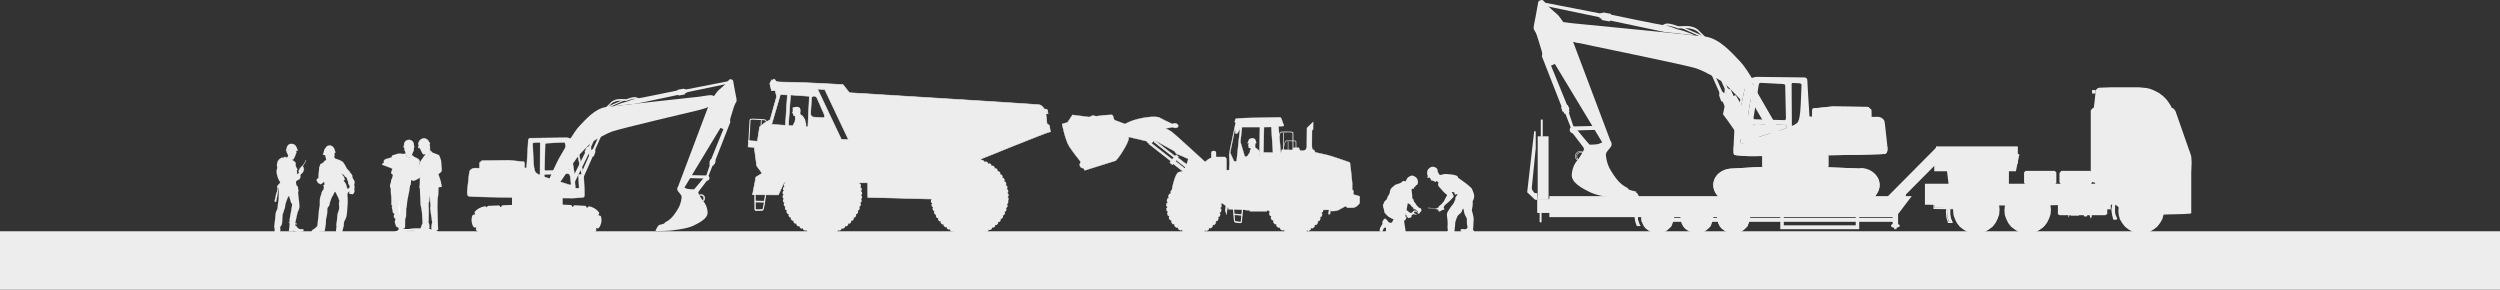 <?xml version="1.0" encoding="utf-8" ?>
<!DOCTYPE svg PUBLIC "-//W3C//DTD SVG 1.1//EN" "http://www.w3.org/Graphics/SVG/1.1/DTD/svg11.dtd">
<svg xmlns="http://www.w3.org/2000/svg" xmlns:xlink="http://www.w3.org/1999/xlink" id="Calque_2" data-name="Calque 2" viewBox="0 0 5627.88 652.12"><rect x="0" y="0" width="5627.88" height="652.12" fill="#333333" stroke="none"/><defs><style>.cls-1 { fill: #dad6cf; } .cls-1, .cls-2, .cls-3, .cls-4, .cls-5, .cls-6, .cls-7, .cls-8, .cls-9, .cls-10, .cls-11, .cls-12, .cls-13, .cls-14, .cls-15, .cls-16, .cls-17, .cls-18, .cls-19, .cls-20, .cls-21, .cls-22, .cls-23, .cls-24, .cls-25, .cls-26, .cls-27, .cls-28, .cls-29, .cls-30, .cls-31, .cls-32, .cls-33, .cls-34, .cls-35, .cls-36, .cls-37, .cls-38, .cls-39, .cls-40, .cls-41, .cls-42, .cls-43, .cls-44, .cls-45, .cls-46, .cls-47, .cls-48, .cls-49, .cls-50, .cls-51, .cls-52, .cls-53, .cls-54, .cls-55, .cls-56, .cls-57 { stroke-width: 0px; } .cls-2 { fill: #c8c2ba; } .cls-3 { fill: #f5f3f1; } .cls-58 { stroke-width: 1.35px; } .cls-58, .cls-59, .cls-60, .cls-61, .cls-62, .cls-63, .cls-64, .cls-65, .cls-66, .cls-67, .cls-68, .cls-69, .cls-70, .cls-71, .cls-72, .cls-73, .cls-74, .cls-75, .cls-76, .cls-77, .cls-78, .cls-79, .cls-80, .cls-81, .cls-82, .cls-83, .cls-84, .cls-85, .cls-86, .cls-87, .cls-88, .cls-89 { stroke-miterlimit: 3.86; } .cls-58, .cls-59, .cls-60, .cls-61, .cls-62, .cls-63, .cls-64, .cls-65, .cls-66, .cls-67, .cls-68, .cls-70, .cls-71, .cls-72, .cls-73, .cls-74, .cls-75, .cls-76, .cls-77, .cls-78, .cls-79, .cls-80, .cls-81, .cls-82, .cls-83, .cls-84, .cls-86, .cls-87, .cls-88, .cls-89 { stroke: #ededed; } .cls-58, .cls-60, .cls-62, .cls-63, .cls-64, .cls-65, .cls-66, .cls-67, .cls-68, .cls-22, .cls-71, .cls-72, .cls-74, .cls-33, .cls-75, .cls-76, .cls-77, .cls-79, .cls-83, .cls-84, .cls-86, .cls-88 { fill: #ededed; } .cls-4 { fill: #cbc6be; } .cls-59 { stroke-dasharray: 0 0 1.8 7.2; stroke-width: 7.48px; } .cls-59, .cls-61, .cls-70, .cls-23, .cls-73, .cls-78, .cls-80, .cls-81, .cls-82, .cls-85, .cls-87, .cls-89 { fill: none; } .cls-59, .cls-87 { stroke-linecap: round; } .cls-60 { stroke-width: 1.66px; } .cls-5 { fill: #e4e1db; } .cls-61, .cls-63, .cls-77 { stroke-width: .04px; } .cls-6 { fill: #c0bab2; } .cls-7 { fill: #d3cec6; } .cls-8 { fill: #fcfcfb; } .cls-9 { fill: #fbfbfa; } .cls-62 { stroke-width: .12px; } .cls-62, .cls-69, .cls-22, .cls-73, .cls-77 { fill-rule: evenodd; } .cls-10 { fill: #f4f2ef; } .cls-11 { fill: #d6d2ca; } .cls-64 { stroke-width: 1.66px; } .cls-12 { fill: #f3f1ee; } .cls-13 { fill: #f9f8f6; } .cls-65 { stroke-width: .76px; } .cls-14 { fill: #f0eeea; } .cls-15 { fill: #c6c1b8; } .cls-16 { fill: #d4cfc7; } .cls-17 { fill: #dcd9d2; } .cls-18 { fill: #d5d1c9; } .cls-66 { stroke-width: .2px; } .cls-67 { stroke-width: 1.26px; } .cls-19 { fill: #bfb9b0; } .cls-20 { fill: #beb8ae; } .cls-68 { stroke-width: .13px; } .cls-21 { fill: #f6f5f3; } .cls-69 { stroke: #fff; } .cls-69, .cls-30 { fill: #fff; } .cls-69, .cls-83 { stroke-width: .13px; } .cls-70 { stroke-dasharray: 0 0 7.2 3.6; stroke-width: 4.45px; } .cls-71 { stroke-width: .05px; } .cls-24 { fill: #d8d3cc; } .cls-25 { fill: #dfdcd5; } .cls-90 { clip-path: url('#clippath-1'); } .cls-26 { fill: #d1ccc4; } .cls-72 { stroke-width: .37px; } .cls-27 { fill: #f1efec; } .cls-73, .cls-85 { stroke-width: 2.63px; } .cls-28 { fill: #c4beb6; } .cls-74 { stroke-width: .31px; } .cls-29 { fill: #c1bcb3; } .cls-31 { fill: #cec9c1; } .cls-32 { fill: #ebe8e4; } .cls-34 { fill: #faf9f8; } .cls-35 { fill: #c9c4bb; } .cls-36 { fill: #dedad3; } .cls-37 { fill: #cfcac2; } .cls-38 { fill: #cdc8bf; } .cls-39 { fill: #d9d5cd; } .cls-40 { fill: #f8f6f5; } .cls-41 { fill: #c3bdb4; } .cls-75 { stroke-width: .23px; } .cls-76 { stroke-width: .21px; } .cls-91 { clip-path: url('#clippath'); } .cls-42 { fill: #e6e4de; } .cls-43 { fill: #c5c0b7; } .cls-78 { stroke-width: .31px; } .cls-79, .cls-82 { stroke-width: .95px; } .cls-44 { fill: #fefefd; } .cls-80 { stroke-width: 1.25px; } .cls-81 { stroke-width: 1.36px; } .cls-45 { fill: #e8e5e0; } .cls-46 { fill: #efece9; } .cls-47 { fill: #cac5bc; } .cls-48 { fill: #e1ded8; } .cls-49 { fill: #e5e2dc; } .cls-50 { fill: #ece9e5; } .cls-84 { stroke-width: 1.51px; } .cls-51 { fill: #bcb6ad; } .cls-52 { fill: #e3e0d9; } .cls-53 { fill: #bbb5ac; } .cls-54 { fill: #e0ddd6; } .cls-55 { fill: #eeebe7; } .cls-85 { stroke: #797f7f; } .cls-86 { stroke-width: 1.4px; } .cls-56 { fill: #e9e7e1; } .cls-57 { fill: #dbd7d0; } .cls-87 { stroke-dasharray: 0 0 22.5 9.9; stroke-width: 7.6px; } .cls-88 { stroke-width: .49px; } .cls-89 { stroke-width: .74px; }</style><clipPath id="clippath"><path class="cls-23" d="m888.79,523.6c0-4.82,21.98-8.72,49.09-8.72s49.09,3.91,49.09,8.72-21.98,8.72-49.09,8.72-49.09-3.91-49.09-8.72h0Z"/></clipPath><clipPath id="clippath-1"><path class="cls-23" d="m888.79,523.6c0-4.82,21.98-8.72,49.09-8.72s49.09,3.91,49.09,8.72-21.98,8.72-49.09,8.72-49.09-3.91-49.09-8.72"/></clipPath></defs><g id="Ebene_1" data-name="Ebene 1"><path class="cls-33" d="m1936.83,444.69c3.31-47.3-32.35-88.33-79.66-91.63-47.3-3.3-88.34,32.36-91.65,79.67-3.31,47.3,32.35,88.33,79.66,91.63,47.3,3.3,88.34-32.36,91.65-79.67h0Z"/><path class="cls-33" d="m2266.79,449.07c3.25-46.36-31.7-86.56-78.06-89.8-46.36-3.24-86.57,31.72-89.81,78.07-3.24,46.36,31.71,86.56,78.06,89.8,46.36,3.24,86.57-31.72,89.81-78.07h0Z"/><path class="cls-22" d="m1840.37,200.44l53.53,113.04,16.32,1.14-53.53-113.04-16.32-1.14h0Zm-83.66,12.42l-19.63,67.12,31,2.17,4.43-68.54-15.8-.74h0Zm22.89.86l-4.82,68.9,43.89,3.07,3.35-69-42.42-2.97h0Zm47.36,5.42c-.2,2.9-1.88,32.02-2.13,35.64-.25,3.62,1.61,8.5,6.67,8.85l21.03,1.47c3.62.25,5.26-2.18,2.11-9.33-3.15-7.15-14.12-32.67-15.73-35.71-1.61-3.04-4.49-3.61-7.03-3.78-2.53-.18-4.93,2.86-4.93,2.86h0Zm-89.57-39.89c-.44,6.35,4.91-5.12,7.25.51,2.34,5.63,5.12,4.92,39.69,5.51,34.57.59,113.49,5.2,113.49,5.2l14.2,18.3s421.73,25.85,428.02,27.2c6.29,1.35,11.15,9.89,11.15,9.89,0,0,6.47-1.37,7.06,3.23.59,4.6,1.01,6.98,1.01,6.98l-4.76-.06,2.4,22.3,5.34,4.13s2.11,11.08,2.03,12.15c-.07,1.07,3.44,1.65-3.63,2.97-7.07,1.32-152.06,60.11-152.06,60.11l-5.3,93.11-249.73-6.54-.12-32.8-188.22-.97-12.9,28.21-58.25-.39,7.6-39.57,14.02-8.74-12.18-16.61-5.6-41.7-13.72-.96.61-14.13,20.25,1.42,4.88-32.07,12.39-10.06,11.38-6.37,14.58-52.12-3.21-13.41-8.3.17-3.78-16.1,4.42-8.77h0Z"/><path class="cls-81" d="m1840.37,200.44l53.53,113.04,16.32,1.14-53.53-113.04-16.32-1.14h0Zm-83.66,12.42l-19.63,67.12,31,2.17,4.43-68.54-15.8-.74h0Zm22.89.86l-4.82,68.9,43.89,3.07,3.35-69-42.42-2.97h0Zm47.36,5.42c-.2,2.9-1.88,32.02-2.13,35.64-.25,3.62,1.61,8.5,6.67,8.85l21.03,1.47c3.62.25,5.26-2.18,2.11-9.33-3.15-7.15-14.12-32.67-15.73-35.71-1.61-3.04-4.49-3.61-7.03-3.78-2.53-.18-4.93,2.86-4.93,2.86h0Zm-89.57-39.89c-.44,6.35,4.91-5.12,7.25.51,2.34,5.63,5.12,4.92,39.69,5.51,34.57.59,113.49,5.2,113.49,5.2l14.2,18.3s421.73,25.85,428.02,27.2c6.29,1.35,11.15,9.89,11.15,9.89,0,0,6.47-1.37,7.06,3.23.59,4.6,1.01,6.98,1.01,6.98l-4.76-.06,2.4,22.3,5.34,4.13s2.11,11.08,2.03,12.15c-.07,1.07,3.44,1.65-3.63,2.97-7.07,1.32-152.06,60.11-152.06,60.11l-5.3,93.11-249.73-6.54-.12-32.8-188.22-.97-12.9,28.21-58.25-.39,7.6-39.57,14.02-8.74-12.18-16.61-5.6-41.7-13.72-.96.61-14.13,20.25,1.42,4.88-32.07,12.39-10.06,11.38-6.37,14.58-52.12-3.21-13.41-8.3.17-3.78-16.1,4.42-8.77h0Z"/><path class="cls-59" d="m2266.79,449.07c3.25-46.36-31.7-86.56-78.06-89.8-46.36-3.24-86.57,31.72-89.81,78.07-3.24,46.36,31.71,86.56,78.06,89.8,46.36,3.24,86.57-31.72,89.81-78.07h0Zm-329.97-4.38c3.31-47.3-32.35-88.33-79.66-91.63-47.3-3.3-88.34,32.36-91.65,79.67-3.31,47.3,32.35,88.33,79.66,91.63,47.3,3.3,88.34-32.36,91.65-79.67h0Z"/><polygon class="cls-33" points="1714.82 270.55 1712.92 270.45 1710.21 322.1 1712.11 322.2 1714.82 270.55 1714.82 270.55"/><path class="cls-33" d="m1739.3,346s-8.46-43.48-11.82-59.76c-3.36-16.28-4.24-15.21-8.43-15.62-2.96-.3-11.89-.69-21.44-1.19-9.55-.5-7.83.54-8.26,6.56-.26,3.6-2.28,40.39-2.28,40.39l-2.5,2.81s2.09-40.78,2.53-44.76c.47-4.3-1.44-7.83,9.15-7.27,10.59.55,20.5.81,23.76,1.32,3.25.5,5.62-.73,9.34,17.31,3.72,18.04,13.09,66.22,13.09,66.22l-3.14-6.01h0Z"/><path class="cls-84" d="m1727.09,411.18s-5.25,35.01-7.31,48.11c-2.06,13.1-2.48,12.21-4.6,12.46-1.49.17-5.99.28-10.81.47-4.82.19-3.92-.62-4-5.5-.05-2.92-.22-32.75-.22-32.75l-1.19-2.33s.12,33.06.25,36.29c.14,3.5-.9,6.3,4.43,6.1,5.34-.21,10.33-.19,11.98-.52,1.65-.33,2.81.72,5.1-13.8,2.29-14.52,8.1-53.31,8.1-53.31l-1.72,4.79h0Z"/><polygon class="cls-84" points="1700.25 452.63 1721.58 453 1721.54 455.12 1700.21 454.74 1700.25 452.63 1700.25 452.63"/><path class="cls-33" d="m1815.1,287.13c-.21-1.46-.53-3.56-.59-3.82-.1-.4,1.1-3.64,0-5.24-1.1-1.6-.8-7.79-3.15-10.84-2.34-3.04-4.14-8.24-8.24-8.68,0,0-1.3-2.3-1.3-2.85,0,0,.45-1.75-.5-1.3,0,0,2.8-7.34-.75-10.34,0,0,.2-.24.35-.2.15.05.4-.69-.2-.75-.6-.05-.6-.5-.25-.55.35-.05-.5-.55-.85-.5-.35.05-3.29-1.6-4.94-1.55-1.65.05-6.19.35-7.59.85-1.4.5-2.1,1.2-2.45.4-.35-.8-.65-.55-.25.1.4.65.55,1.15.05,1-.5-.15-1.25-.1-.85.2.4.3-.2.85-.55.05-.09-.15.78,1.79,1.95,1.75,1.35-.05-2,3.39-.4,5.14,0,0,.15,1.2-.6,2.14,0,0-1.75,2.2-.25,2.64,0,0,.55-.3.8.1,0,0,.35,1.8.8,1.8,0,0-.3.65,0,1.05,0,0,.7.35.55.85,0,0-.25,1.99.85,2.1,0,0,3.14,1.4,3.75,1.45,0,0-1.9,1.05-.65,2.64,0,0-.35.7.2,1.75.55,1.05.25,1.3-.1,1.89-.35.6-.94,3.05-.75,3.85.2.8-.85,2.05-2.05,4.6-1,2.12-2.76,5.52-3.27,7.93l31.22,2.33h0Z"/><path class="cls-22" d="m2861.92,285.85l-16.51.25-1.05,57.01,21.24.26-3.67-57.52h0Zm-25.61.21h-40.36l-3.57,33.26,9.84,33.07,32.73-.68,1.35-65.65h0Zm-44.95,3.91s-3.23,4.92-4.92,8.65c-1.69,3.72-5.26,1.54-5.26,1.54l-1.01-10.18-10.86,53.78,8.83,19.5,5.6-.34,7.63-72.94h0Zm-155.33,175.36s.72-31.03,2.82-42.21c2.09-11.18,6.29-22.96,6.29-22.96,0,0,4.5-12.63,9-12.86,4.5-.23,10.69-3.01,10.69-3.01,0,0,12.37-25.84,9.37-26.99-3.01-1.15-20.27-9.38-23.72-9.89-3.45-.51-6.24-6.75-6.24-6.75,0,0-36.87-20.53-39.98-22.27-1.09-.61-4.29-.93-7.87-1-.54,2.48-3.03,4.65-6.32,5.23-4.07.72-7.82-1.27-8.38-4.44l-.14-.32-40.89-9.54c.82,4.59-.73,10.22-8.55,24.12-11.84,21.05-20.5,29.28-20.5,29.28l-69.84,21.85-2.43-4.94c-4.13.28-7.95-2.3-8.67-6.38-.46-2.59.47-5.09,2.14-6.88l-1.48-3.01s-14.7-18.3-23.96-32.23c-9.27-13.92-16.51-51.14-16.51-51.14l12.21-3.52,11.22-16.85,38.1,4.86s7.24-4.68,10.23-3.17c2.99,1.52,6.39,1.49,14.21.11,7.82-1.38,26.68-1.98,26.68-1.98,0,0,2.47,2.4,3.15,6.26.68,3.86,2.35,5.61,2.35,5.61l23.44,8.79c2.55-1.16,5.36-2.72,8.42-4.15,21.34-9.99,60.9-15.23,69.73-10,5.38,3.18,19.05,9.69,28.93,14.29,1.47-1.4,4.01-2.08,6.71-1.6,3.9.69,6.67,3.53,6.17,6.34-.5,2.81-4.06,4.53-7.97,3.84-1.59-.28-3.16-.77-4.12-1.63l-17.53,3.09s6.37,1.12,15.47,7.93c7.76,5.8,59.14,52.99,74.1,66.72.85-.23,1.39-.4,1.56-.5,1.46-.88,5.64-5.06,10.12-7.11,4.47-2.05,12.46-3.01,12.46-3.01l21.33.07,3.3,4.1v25.58l5.94-.37s0-10.04.59-10.92c.58-.88-.88-19.94-.59-24.04.29-4.1,7.86-39.76,8.69-43.61.83-3.86,5.73-27.29,5.73-27.29l-1.87-2.61s1.02-4.97,1.56-6.32c.54-1.35,7.42-1.43,21.04-2.16,13.83-.74,69.63-1.35,73.96-1.62,4.33-.27,6.75,0,7.82,1.62,1.07,1.62,2.7,7.83,4.6,12.69,1.89,4.86,2.42,5.13.81,5.13s-8.1,1.08-11.35,1.08l5.3,59.99,2.23-7.61,23.38.56,3.15-5.2h11.51l2.97,6.31,7.79.56,1.3-1.11,2.79-.18s1.11-1.48,1.85-2.97c.74-1.49,1.48-3.71,1.48-3.71l.37-43.24,13.92-13.54-.19,16.89-2.42,2.04s-.23,29.54-.23,31.46,0,6.94.5,8.45c.5,1.51,1.01,3.93,2.92,3.93s2.51,1.51,3.27,3.77c.75,2.26,2.92,2.42,5.94,2.92,3.01.5,12.13,2.51,23,5.18,10.87,2.67,42.57,14.14,46.24,15.14,3.68,1.01,3.93,2.17,4.18,3.93.25,1.76,4.62,39.67,4.73,43.93.11,4.26,0,14.74,0,14.74l2.97,2.84-.47,7.86s7.12,1.89,11.64,3.31c4.52,1.42,2.6,4.05,2.6,7.86s.47,8.3-.47,9.25c-.95.95-3.55,4.28-7.59,7.12-4.05,2.84-7.83,2.63-14,2.39-6.17-.24-4.75.71-6.67-.95-1.92-1.66-2.6-3.1-4.97-1.45-2.36,1.66-9.75,4.99-14.03,7.62-4.28,2.63-16.13,2.37-16.13,2.37l-1.33-2.77-1.76,9.71h-3.42l1.41-9.71-139.73,1.26-.25,2.01-38.14-.06-.88-2.41s-6.83.22-8.37-.44c-1.53-.66-5.5-.44-5.5-.44l-33.64-1.33s.5-5.21-1.53-3.53c-2.03,1.67-2.13,15.78-2.13,15.78,0,0-3.8-8.78-3.45-10.2.35-1.42,1.32-9.39,1.32-9.39l-6.55-5.23s-86.68-.71-96.42-1.07c-8.38-.3-11.39-.35-20.52,8.1h0Z"/><path class="cls-89" d="m2861.92,285.85l-16.51.25-1.05,57.01,21.24.26-3.67-57.52h0Zm-25.61.21h-40.36l-3.57,33.26,9.84,33.07,32.73-.68,1.35-65.65h0Zm-44.95,3.91s-3.23,4.92-4.92,8.65c-1.69,3.72-5.26,1.54-5.26,1.54l-1.01-10.18-10.86,53.78,8.83,19.5,5.6-.34,7.63-72.94h0Zm-155.33,175.36s.72-31.03,2.82-42.21c2.09-11.18,6.29-22.96,6.29-22.96,0,0,4.5-12.63,9-12.86,4.5-.23,10.69-3.01,10.69-3.01,0,0,12.37-25.84,9.37-26.99-3.01-1.15-20.27-9.38-23.72-9.89-3.45-.51-6.24-6.75-6.24-6.75,0,0-36.87-20.53-39.98-22.27-1.09-.61-4.29-.93-7.87-1-.54,2.48-3.03,4.65-6.32,5.23-4.07.72-7.82-1.27-8.38-4.44l-.14-.32-40.89-9.54c.82,4.59-.73,10.22-8.55,24.12-11.84,21.05-20.5,29.28-20.5,29.28l-69.84,21.85-2.43-4.94c-4.13.28-7.95-2.3-8.67-6.38-.46-2.59.47-5.09,2.14-6.88l-1.48-3.01s-14.7-18.3-23.96-32.23c-9.27-13.92-16.51-51.14-16.51-51.14l12.21-3.52,11.22-16.85,38.1,4.86s7.24-4.68,10.23-3.17c2.99,1.52,6.39,1.49,14.21.11,7.82-1.38,26.68-1.98,26.68-1.98,0,0,2.47,2.4,3.15,6.26.68,3.86,2.35,5.61,2.35,5.61l23.44,8.79c2.55-1.16,5.36-2.72,8.42-4.15,21.34-9.99,60.9-15.23,69.73-10,5.38,3.18,19.05,9.69,28.93,14.29,1.47-1.4,4.01-2.08,6.71-1.6,3.9.69,6.67,3.53,6.17,6.34-.5,2.81-4.06,4.53-7.97,3.84-1.59-.28-3.16-.77-4.12-1.63l-17.53,3.09s6.37,1.12,15.47,7.93c7.76,5.8,59.14,52.99,74.1,66.72.85-.23,1.39-.4,1.56-.5,1.46-.88,5.64-5.06,10.12-7.11,4.47-2.05,12.46-3.01,12.46-3.01l21.33.07,3.3,4.1v25.58l5.94-.37s0-10.04.59-10.92c.58-.88-.88-19.94-.59-24.04.29-4.1,7.86-39.76,8.69-43.61.83-3.86,5.73-27.29,5.73-27.29l-1.87-2.61s1.02-4.97,1.56-6.32c.54-1.35,7.42-1.43,21.04-2.16,13.83-.74,69.63-1.35,73.96-1.62,4.33-.27,6.75,0,7.82,1.62,1.07,1.62,2.7,7.83,4.6,12.69,1.89,4.86,2.42,5.13.81,5.13s-8.1,1.08-11.35,1.08l5.3,59.99,2.23-7.61,23.38.56,3.15-5.2h11.51l2.97,6.31,7.79.56,1.3-1.11,2.79-.18s1.11-1.48,1.85-2.97c.74-1.49,1.48-3.71,1.48-3.71l.37-43.24,13.92-13.54-.19,16.89-2.42,2.04s-.23,29.54-.23,31.46,0,6.94.5,8.45c.5,1.51,1.01,3.93,2.92,3.93s2.51,1.51,3.27,3.77c.75,2.26,2.92,2.42,5.94,2.92,3.01.5,12.13,2.51,23,5.18,10.87,2.67,42.57,14.14,46.24,15.14,3.68,1.01,3.93,2.17,4.18,3.93.25,1.76,4.62,39.67,4.73,43.93.11,4.26,0,14.74,0,14.74l2.97,2.84-.47,7.86s7.12,1.89,11.64,3.31c4.52,1.42,2.6,4.05,2.6,7.86s.47,8.3-.47,9.25c-.95.95-3.55,4.28-7.59,7.12-4.05,2.84-7.83,2.63-14,2.39-6.17-.24-4.75.71-6.67-.95-1.92-1.66-2.6-3.1-4.97-1.45-2.36,1.66-9.75,4.99-14.03,7.62-4.28,2.63-16.13,2.37-16.13,2.37l-1.33-2.77-1.76,9.71h-3.42l1.41-9.71-139.73,1.26-.25,2.01-38.14-.06-.88-2.41s-6.83.22-8.37-.44c-1.53-.66-5.5-.44-5.5-.44l-33.64-1.33s.5-5.21-1.53-3.53c-2.03,1.67-2.13,15.78-2.13,15.78,0,0-3.8-8.78-3.45-10.2.35-1.42,1.32-9.39,1.32-9.39l-6.55-5.23s-86.68-.71-96.42-1.07c-8.38-.3-11.39-.35-20.52,8.1h0Z"/><path class="cls-33" d="m2726.57,343.82c0-2.32,1.88-4.21,4.21-4.21h2.78c2.32,0,4.21,1.88,4.21,4.21v10.07c0,2.32-1.88,4.21-4.2,4.21h-2.78c-2.32,0-4.21-1.88-4.21-4.21v-10.07h0Z"/><path class="cls-65" d="m2857.03,464.64c0-33.21,26.91-60.13,60.13-60.12,33.21,0,60.14,26.94,60.14,60.15,0,33.21-26.91,60.13-60.13,60.12-33.21,0-60.14-26.94-60.14-60.15h0Z"/><path class="cls-65" d="m2627.51,464.59c0-33.21,26.92-60.13,60.13-60.12,33.21,0,60.14,26.94,60.14,60.15,0,33.21-26.91,60.13-60.13,60.12-33.21,0-60.14-26.94-60.14-60.15h0Z"/><polygon class="cls-33" points="2899.05 318.75 2900.31 318.75 2900.32 352.96 2899.05 352.96 2899.05 318.75 2899.05 318.75"/><path class="cls-33" d="m2881.25,366.93s7.09-28.43,9.87-39.06c2.78-10.64,3.33-9.9,6.11-10.03,1.96-.09,7.87-.04,14.2-.04s5.15.63,5.23,4.62c.04,2.39.11,26.76.11,26.76l1.55,1.94s.03-27.01-.12-29.65c-.16-2.86,1.22-5.12-5.79-5.12s-13.57-.17-15.74.05c-2.17.22-3.69-.67-6.77,11.11-3.08,11.79-10.94,43.28-10.94,43.28l2.28-3.86h0Z"/><polygon class="cls-33" points="2888.74 298.8 2890.26 298.8 2890.26 339.84 2888.75 339.84 2888.74 298.8 2888.74 298.8"/><path class="cls-33" d="m2867.15,356.91s8.51-34.11,11.85-46.88c3.34-12.76,3.99-11.88,7.33-12.03,2.36-.11,9.45-.05,17.04-.05s6.18.75,6.27,5.54c.05,2.86.13,32.11.13,32.11l1.87,2.33s.04-32.41-.14-35.58c-.19-3.43,1.46-6.14-6.95-6.14s-16.28-.21-18.88.06c-2.6.26-4.42-.81-8.12,13.33-3.7,14.14-13.13,51.94-13.13,51.94l2.74-4.63h0Z"/><path class="cls-70" d="m2857.03,464.64c0-33.21,26.91-60.13,60.13-60.12,33.21,0,60.14,26.94,60.14,60.15,0,33.21-26.91,60.13-60.13,60.12-33.21,0-60.14-26.94-60.14-60.15h0Zm-229.52-.05c0-33.21,26.92-60.13,60.13-60.12,33.21,0,60.14,26.94,60.14,60.15,0,33.21-26.91,60.13-60.13,60.12-33.21,0-60.14-26.94-60.14-60.15h0Z"/><polygon class="cls-23" points="2876.6 285.34 2881.95 345.89 2876.3 342.65 2871.25 285.34 2876.6 285.34 2876.6 285.34"/><polygon class="cls-64" points="2633.83 366.09 2641.51 356.27 2646.99 360.55 2639.32 370.37 2633.83 366.09 2633.83 366.09"/><polygon class="cls-64" points="2638.66 366.37 2642.95 360.88 2669.7 381.77 2665.42 387.25 2638.66 366.37 2638.66 366.37"/><polygon class="cls-64" points="2586.46 323.73 2588.91 320.59 2639.68 360.22 2637.23 363.36 2586.46 323.73 2586.46 323.73"/><polygon class="cls-58" points="2640.8 357.77 2647.71 348.93 2652.65 352.78 2645.74 361.62 2640.8 357.77 2640.8 357.77"/><polygon class="cls-58" points="2645.15 358.02 2649 353.08 2673.08 371.88 2669.23 376.81 2645.15 358.02 2645.15 358.02"/><polygon class="cls-58" points="2598.17 319.65 2600.37 316.83 2646.06 352.49 2643.86 355.31 2598.17 319.65 2598.17 319.65"/><path class="cls-60" d="m2776.06,447.59s1.82,29.45,2.58,40.47c.76,11.03,1.17,10.32,2.91,10.68,1.23.25,4.96.67,8.94,1.18,3.98.5,3.3-.23,3.72-4.28.25-2.42,2.56-27.17,2.56-27.17l1.16-1.85s-2.5,27.44-2.84,30.11c-.37,2.89.29,5.3-4.12,4.74-4.42-.56-8.56-.91-9.91-1.3-1.34-.4-2.39.39-3.23-11.83-.84-12.22-2.85-44.85-2.85-44.85l1.08,4.1h0Z"/><polygon class="cls-67" points="2778.11 481.66 2795.84 482.91 2795.72 484.66 2777.98 483.42 2778.11 481.66 2778.11 481.66"/><path class="cls-33" d="m2835.83,363.91c.07-4.86.11-11.47-.02-13.51-.21-3.2-.2-3.06.35-5.45.56-2.4.88-1.29-.65-3.12-1.52-1.84,1.17-1.59-2.54-4.35-3.7-2.77-2.67-3.23-4.99-3.94-2.32-.7-1.12-.2-1.36-1.02-.24-.81-.64-2.22-.27-2.76l-.97-.2c-.22,0,1.49-4.28.65-5.31-.84-1.03,2.94-2.43,2.94-2.43,0,0-.23-.67-.76-.74,0,0-1.29-7.42-3.96-8.88-2.93-1.6-5.67-1.52-7.33-1.14-2.81.66-4.89,2.02-5.83,3.53-.94,1.51-1.55,5.02-1.84,5.78-.29.75-1.99,1.3-1.99,1.3,0,0-1.11.54.23.74l3.06.1s.02.96.32,1.26c.31.29-.28.92-.79,1.7-.5.78-1.09,1.46-.64,1.9.46.44,1.05.28,1.13.65.08.37-.21.75-.13,1.19.08.45.59,1.1-.04,1.72-.38.37-.42,1.42,1.3,2.14,1.73.72,2.92.4,3.15.92.23.52.93,1.77.93,1.77,0,0-1.18.99-1.98,2.34-.79,1.35.03,1.94-.24,3.21-.28,1.27-.64,1.95-1.58,3.31-.7,1.01-6.02,9.3-6.58,10.78l30.41,8.5h0Z"/><path class="cls-33" d="m1317.75,524.54c18-.16,32.53-13.14,32.53-29.14s-14.53-28.04-32.59-28.19c0,0-64.92-4.15-92.83-4.15s-125.04,4.08-125.95,4.08l-.76-.89c-18.15,0-32.86,13.05-32.86,29.14s14.71,29.14,32.86,29.14h219.59Z"/><path class="cls-87" d="m1317.75,524.54c18-.16,32.53-13.14,32.53-29.14s-14.53-28.04-32.59-28.19c0,0-64.92-4.15-92.83-4.15s-125.92,4.18-126.83,4.18h.83c-18.77,1.03-33.56,12.06-33.56,28.16s14.71,29.14,32.86,29.14h219.59Z"/><path class="cls-33" d="m1651.07,185.89c.67,5.19,6.53,34.6,6.87,36.51.34,1.92.67,5.89-.7,7.41-1.37,1.52-119.14,196.86-119.14,196.86l-12.92-3.21,73.01-193.62s13.96-21.1,17.65-25.02c3.68-3.92,14.21-11.81,20-18.77,4.93-5.91,6.43-8.79,10.41-7.41,3.98,1.38,4.14,2.04,4.81,7.23h0Z"/><path class="cls-33" d="m1656.32,227.64s-11.05,34.38-12.29,39.34c-1.24,4.96.18,7.62.18,7.62l-33.73,86.22.68,1.47-2.2,7.01-1.7.52-1.7,3.41-1.78.24-11.91,30.57-4.41-1.56,10.46-30.89-1.21-.97,1.05-4.43-.93-1.42,2.97-6.25,1.37-.68,27.27-67.06-8.39-3.67,36.27-59.47h0Z"/><path class="cls-33" d="m1597.18,400.58c-.17-3.24-2.93-5.72-6.16-5.55-3.24.17-5.72,2.93-5.55,6.17.17,3.23,2.93,5.72,6.16,5.55s5.72-2.93,5.55-6.17h0Z"/><polygon class="cls-33" points="1590.27 395.03 1547.58 394.05 1547.32 400.76 1588.67 401.96 1590.27 395.03 1590.27 395.03"/><path class="cls-33" d="m1586.03,398.16s-22.62,27.67-23.68,28.03c-1.05.36-12.99-.39-15.13-1.04-2.14-.65-11.84-5.31-13.71-5.98-1.87-.67-5.96-.57-8.07,3.02-2.11,3.6-.07,7.35,1.39,8.92,1.46,1.57,7.15,8.58,7.57,10.7.42,2.12-.91,16.31-7.76,27.67-6.85,11.36-12.38,18.93-18.86,24.35-6.49,5.41-11.34,6.35-11.59,8.05-.25,1.7-4.62,2.44-7.28,3.25-2.66.82-5.01,1.28-6.01,1.5-1.01.22-1.27,1.59.26,1.68,1.53.09-2.34.46-2.63,1.32-.29.86-5.09,9.57-5.09,9.57,0,0-.62,1.05,6.14.86,6.76-.18,21.81-.29,26.02-.86,4.21-.56,37.34-3.5,52.75-10.89,15.85-7.6,33.8-17.17,32.55-31.32-1.25-14.15-7.38-21.44-10.27-24.84-2.89-3.41-10.3-15.71-10.58-17.73-.28-2.02,1.15-4.12,3.05-6.42,1.91-2.3,19.53-25.54,19.53-25.54l-8.57-4.32h0Z"/><path class="cls-79" d="m1583.34,452.81c2.17-1.61,3.51-4.24,3.36-7.13-.24-4.6-4.16-8.12-8.76-7.88-1.59.08-3.05.61-4.33,1.45l.55.77c.77-.27,1.53-.43,2.32-.48,4.14-.22,7.65,2.41,7.87,6.55.1,1.96-1,3.92-2.17,5.32l1.16,1.41h0Z"/><path class="cls-33" d="m1610.72,221.46c4.11,12.03-13,20.7-40.64,27.12-27.64,6.42-174.36,41.25-190.93,47.09-16.57,5.84-38.18,19.05-43.79,22.38-5.61,3.33-25.36,24.47-30.14,29.3-4.78,4.83-33.13,46.29-43.58,62.07-10.45,15.78-27.61-.78-27.61-.78,0,0,18.22-42.56,27.05-56.94,8.83-14.38,29.61-53.94,43.44-68.2,13.83-14.25,34.71-39.24,60.02-42.54,25.3-3.3,189.04-21.07,208.76-23.16,19.72-2.08,33.32-8.38,37.42,3.65h0Z"/><polygon class="cls-33" points="1641.3 182.46 1534.45 203.29 1536.1 209.78 1642.23 187.67 1641.3 182.46 1641.3 182.46"/><path class="cls-33" d="m1543.59,200.44c.18,1.02,1.95,8.92,1.95,8.92l-3.96.98.12,2.2-13.67,2.52-1.38-1.47-92.68,19.6-52.15,5.76s17.26-7.66,26.08-9.41c8.82-1.76,12.5-5.68,25.9-7.68,13.4-2,91.3-18.29,91.3-18.29l.97-1.65,13.5-2.32.87,1.32,3.13-.47h0Z"/><path class="cls-33" d="m1439.45,222.59c-5.57-3.02-7.59-4.85-14.32-3.67-6.73,1.18-14.73,4.36-14.73,4.36,0,0-7.07-.18-14.42-.35-7.35-.17-15.82,2.48-20.53,7.31-4.72,4.83-13.8,13.75-13.8,13.75l.2,3.8s9.08-8.92,13.8-13.75c4.72-4.83,13.18-7.48,20.53-7.31,7.35.17,14.42.35,14.42.35,0,0,8-3.18,14.73-4.36,6.73-1.18,8.75.65,14.32,3.67,5.57,3.02,5.37-.78-.2-3.8h0Z"/><polygon class="cls-33" points="1404.21 224.04 1367.79 240.07 1367.41 243.35 1407.47 225.13 1404.21 224.04 1404.21 224.04"/><path class="cls-82" d="m1364.42,263.49c-.17-3.22-2.92-5.7-6.15-5.53-3.22.17-5.7,2.92-5.53,6.15.17,3.22,2.92,5.7,6.14,5.53,3.22-.17,5.7-2.92,5.53-6.15h0Z"/><polygon class="cls-33" points="1359.69 265.11 1330.2 331.68 1324.5 331.98 1353.99 265.41 1359.69 265.11 1359.69 265.11"/><polygon class="cls-33" points="1327.33 330.27 1331.18 331.18 1330.52 333.92 1331.38 335.15 1327.51 345.81 1325.14 346.25 1289.76 418.51 1286.25 405.85 1317.08 343.83 1315.87 341.98 1320.99 330.76 1323.56 331.26 1324.89 329.28 1327.33 330.27 1327.33 330.27"/><polygon class="cls-33" points="1368.9 271.29 1339.41 337.86 1333.71 338.16 1363.2 271.59 1368.9 271.29 1368.9 271.29"/><polygon class="cls-33" points="1336.54 336.45 1340.39 337.36 1339.74 340.1 1340.6 341.32 1336.72 351.99 1334.36 352.43 1312.78 401.01 1309.27 388.35 1326.29 350.01 1325.09 348.16 1330.21 336.94 1332.78 337.44 1334.1 335.46 1336.54 336.45 1336.54 336.45"/><path class="cls-22" d="m1216.04,322.5c0,1.44-.39,71.61-.39,71.61,0,0-8.2-2.85-10.59-7.06-2.39-4.21-3.72-13.06-4.52-28.25-.8-15.19-1.44-35.84-1.44-35.84,0,0,.97-1.79,4.24-1.96,3.27-.17,9.87-.42,10.7-.46.83-.04,2,.53,2.01,1.97h0Zm15.49-.21c3.66-.36,35.65-1.87,37.65-1.97,2-.1,2.92,1.45,3.39,4.1.47,2.65,8.24,53.38,8.65,54.87.41,1.48,0,3.17-1.82,3.44-1.82.26-50.06,1.46-51.06,1.51-1,.05-2.53-.44-2.52-3.54,0-3.11,1.22-53.14,1.28-55.32.05-2.17.79-2.71,4.45-3.07h0Zm-3.26,70.2c3.67-.19,43.98-1.42,47.77-1.74,3.79-.33,6.56,1.56,7.39,5.33.83,3.76,2.2,17.65,2.27,19.05.07,1.39-2.09,1.38-4.02.85-1.93-.53-48.4-15.23-52.27-16.43-3.87-1.19-4.27-1.56-4.25-3.59.02-2.03-.55-3.27,3.12-3.46h0Zm66.88-68.95c.25.81,12.82,63.28,13.82,66.75,1,3.47-1.58,1.97-3.81,2.29-2.23.32-3.63,1.01-3.16,2.21.47,1.2,1.65,27.52,1.69,28.33.04.82-6.16.53-7.79.61-1.63.09-2.23-27.03-2.44-30.95-.21-3.92-11.43-68.81-11.68-69.82-.26-1.01,1.56-1.51,2.59-1.36,1.03.15,5.82.88,7.26,1.05,1.44.18,3.28.08,3.52.89h0Zm2.33-4.44c-1.72-7.96-6.15-5.12-12.13-6.98-5.98-1.86-8.6-2.15-11.19-2.02-2.6.14-76.99.76-80.26.93-3.27.17-4.87,2.66-4.74,5.26.14,2.6-3.72,61.56-3.72,61.56l-4.57.24s.06-7.18-.06-9.35c-.11-2.17-1.1-4.52-1.1-4.52l-33.49-3.45-61.32.81-5.39,4.86-.24,11.97s-3.24.6-9.15.05c-5.91-.56-12.21,3.48-13.28,7.88-1.07,4.4-2.48,23.41-4.35,37.44-1.87,14.03-.02,16.1,2.69,18.13,2.71,2.03,230.02,4.28,234.15,4.07s16.49-.86,21.47-1.56c4.98-.7,4.7-1.35,4.82-7.44.12-6.08-.23-12.62-.76-22.81-.53-10.19-.65-20.64-2.21-25.58-1.56-4.93-13.44-61.53-15.16-69.49h0Z"/><path class="cls-82" d="m1216.04,322.5c0,1.44-.39,71.61-.39,71.61,0,0-8.2-2.85-10.59-7.06-2.39-4.21-3.72-13.06-4.52-28.25-.8-15.19-1.44-35.84-1.44-35.84,0,0,.97-1.79,4.24-1.96,3.27-.17,9.87-.42,10.7-.46.83-.04,2,.53,2.01,1.97h0Zm15.49-.21c3.66-.36,35.65-1.87,37.65-1.97,2-.1,2.92,1.45,3.39,4.1.47,2.65,8.24,53.38,8.65,54.87.41,1.48,0,3.17-1.82,3.44-1.82.26-50.06,1.46-51.06,1.51-1,.05-2.53-.44-2.52-3.54,0-3.11,1.22-53.14,1.28-55.32.05-2.17.79-2.71,4.45-3.07h0Zm-3.26,70.2c3.67-.19,43.98-1.42,47.77-1.74,3.79-.33,6.56,1.56,7.39,5.33.83,3.76,2.2,17.65,2.27,19.05.07,1.39-2.09,1.38-4.02.85-1.93-.53-48.4-15.23-52.27-16.43-3.87-1.19-4.27-1.56-4.25-3.59.02-2.03-.55-3.27,3.12-3.46h0Zm66.88-68.95c.25.81,12.82,63.28,13.82,66.75,1,3.47-1.58,1.97-3.81,2.29-2.23.32-3.63,1.01-3.16,2.21.47,1.2,1.65,27.52,1.69,28.33.04.82-6.16.53-7.79.61-1.63.09-2.23-27.03-2.44-30.95-.21-3.92-11.43-68.81-11.68-69.82-.26-1.01,1.56-1.51,2.59-1.36,1.03.15,5.82.88,7.26,1.05,1.44.18,3.28.08,3.52.89h0Zm2.33-4.44c-1.72-7.96-6.15-5.12-12.13-6.98-5.98-1.86-8.6-2.15-11.19-2.02-2.6.14-76.99.76-80.26.93-3.27.17-4.87,2.66-4.74,5.26.14,2.6-3.72,61.56-3.72,61.56l-4.57.24s.06-7.18-.06-9.35c-.11-2.17-1.1-4.52-1.1-4.52l-33.49-3.45-61.32.81-5.39,4.86-.24,11.97s-3.24.6-9.15.05c-5.91-.56-12.21,3.48-13.28,7.88-1.07,4.4-2.48,23.41-4.35,37.44-1.87,14.03-.02,16.1,2.69,18.13,2.71,2.03,230.02,4.28,234.15,4.07s16.49-.86,21.47-1.56c4.98-.7,4.7-1.35,4.82-7.44.12-6.08-.23-12.62-.76-22.81-.53-10.19-.65-20.64-2.21-25.58-1.56-4.93-13.44-61.53-15.16-69.49h0Zm.93,175.65c0-10.5,8.51-19.01,19.01-19.01s19.02,8.51,19.02,19.01-8.51,19.01-19.02,19.01-19.01-8.51-19.01-19.01h0Zm-219.27,0c0-10.5,8.51-19.01,19.02-19.01s19.01,8.51,19.01,19.01-8.51,19.01-19.01,19.01-19.02-8.51-19.02-19.01h0Z"/><path class="cls-33" d="m1152.58,446.56c0-2.98,2.41-5.39,5.39-5.39h103.31c2.98,0,5.39,2.41,5.39,5.39v15.82c0,2.98-2.41,5.39-5.39,5.39h-103.31c-2.98,0-5.39-2.41-5.39-5.39v-15.82h0Z"/><g class="cls-91"><g class="cls-90"><polygon class="cls-30" points="888.79 514.88 986.97 514.88 986.97 532.33 888.79 532.33 888.79 514.88 888.79 514.88"/><path class="cls-30" d="m888.81,523.6c0-4.82,21.97-8.72,49.07-8.72s49.07,3.9,49.07,8.72-21.97,8.72-49.07,8.72-49.07-3.9-49.07-8.72h0Z"/><path class="cls-44" d="m889.72,523.6c0-4.73,21.56-8.56,48.16-8.56s48.16,3.83,48.16,8.56-21.56,8.56-48.16,8.56-48.16-3.83-48.16-8.56h0Z"/><path class="cls-8" d="m890.63,523.6c0-4.64,21.15-8.4,47.25-8.4s47.25,3.76,47.25,8.4-21.15,8.39-47.25,8.39-47.25-3.76-47.25-8.39h0Z"/><path class="cls-9" d="m891.54,523.6c0-4.55,20.75-8.23,46.34-8.23s46.34,3.69,46.34,8.23-20.75,8.23-46.34,8.23-46.34-3.69-46.34-8.23h0Z"/><path class="cls-34" d="m892.45,523.6c0-4.46,20.34-8.07,45.43-8.07s45.43,3.61,45.43,8.07-20.34,8.07-45.43,8.07-45.43-3.61-45.43-8.07h0Z"/><path class="cls-13" d="m893.36,523.6c0-4.37,19.93-7.91,44.52-7.91s44.52,3.54,44.52,7.91-19.93,7.91-44.52,7.91-44.52-3.54-44.52-7.91h0Z"/><path class="cls-40" d="m894.27,523.6c0-4.28,19.53-7.75,43.62-7.75s43.62,3.47,43.62,7.75-19.53,7.75-43.62,7.75-43.62-3.47-43.62-7.75h0Z"/><path class="cls-21" d="m895.18,523.6c0-4.19,19.12-7.59,42.71-7.59s42.71,3.4,42.71,7.59-19.12,7.59-42.71,7.59-42.71-3.4-42.71-7.59h0Z"/><path class="cls-3" d="m896.08,523.6c0-4.1,18.71-7.43,41.8-7.43s41.8,3.33,41.8,7.43-18.71,7.43-41.8,7.43-41.8-3.32-41.8-7.43h0Z"/><path class="cls-10" d="m896.99,523.6c0-4.01,18.31-7.27,40.89-7.27s40.89,3.25,40.89,7.27-18.31,7.26-40.89,7.26-40.89-3.25-40.89-7.26h0Z"/><path class="cls-12" d="m897.9,523.6c0-3.92,17.9-7.1,39.98-7.1s39.98,3.18,39.98,7.1-17.9,7.1-39.98,7.1-39.98-3.18-39.98-7.1h0Z"/><path class="cls-27" d="m898.81,523.6c0-3.83,17.49-6.94,39.07-6.94s39.07,3.11,39.07,6.94-17.49,6.94-39.07,6.94-39.07-3.11-39.07-6.94h0Z"/><path class="cls-14" d="m899.72,523.6c0-3.75,17.09-6.78,38.16-6.78s38.16,3.04,38.16,6.78-17.09,6.78-38.16,6.78-38.16-3.04-38.16-6.78h0Z"/><path class="cls-46" d="m900.63,523.6c0-3.66,16.68-6.62,37.25-6.62s37.25,2.96,37.25,6.62-16.68,6.62-37.25,6.62-37.25-2.96-37.25-6.62h0Z"/><path class="cls-55" d="m901.54,523.6c0-3.57,16.27-6.46,36.35-6.46s36.35,2.89,36.35,6.46-16.27,6.46-36.35,6.46-36.35-2.89-36.35-6.46h0Z"/><path class="cls-50" d="m902.44,523.6c0-3.48,15.87-6.3,35.44-6.3s35.44,2.82,35.44,6.3-15.87,6.3-35.44,6.3-35.44-2.82-35.44-6.3h0Z"/><path class="cls-32" d="m903.35,523.6c0-3.39,15.46-6.13,34.53-6.13s34.53,2.75,34.53,6.13-15.46,6.13-34.53,6.13-34.53-2.75-34.53-6.13h0Z"/><path class="cls-56" d="m904.26,523.6c0-3.3,15.05-5.97,33.62-5.97s33.62,2.67,33.62,5.97-15.05,5.97-33.62,5.97-33.62-2.67-33.62-5.97h0Z"/><path class="cls-45" d="m905.17,523.6c0-3.21,14.64-5.81,32.71-5.81s32.71,2.6,32.71,5.81-14.64,5.81-32.71,5.81-32.71-2.6-32.71-5.81h0Z"/><path class="cls-42" d="m906.08,523.6c0-3.12,14.24-5.65,31.8-5.65s31.8,2.53,31.8,5.65-14.24,5.65-31.8,5.65-31.8-2.53-31.8-5.65h0Z"/><path class="cls-49" d="m906.99,523.6c0-3.03,13.83-5.49,30.89-5.49s30.89,2.46,30.89,5.49-13.83,5.49-30.89,5.49-30.89-2.46-30.89-5.49h0Z"/><path class="cls-5" d="m907.9,523.6c0-2.94,13.43-5.33,29.99-5.33s29.99,2.38,29.99,5.33-13.42,5.33-29.99,5.33-29.99-2.39-29.99-5.33h0Z"/><path class="cls-52" d="m908.81,523.6c0-2.85,13.02-5.17,29.08-5.17s29.08,2.31,29.08,5.17-13.02,5.17-29.08,5.17-29.08-2.31-29.08-5.17h0Z"/><path class="cls-48" d="m909.71,523.6c0-2.76,12.61-5.01,28.17-5.01s28.17,2.24,28.17,5.01-12.61,5-28.17,5-28.17-2.24-28.17-5h0Z"/><path class="cls-54" d="m910.62,523.6c0-2.68,12.2-4.84,27.26-4.84s27.26,2.17,27.26,4.84-12.2,4.84-27.26,4.84-27.26-2.17-27.26-4.84h0Z"/><path class="cls-25" d="m911.53,523.6c0-2.59,11.8-4.68,26.35-4.68s26.35,2.1,26.35,4.68-11.8,4.68-26.35,4.68-26.35-2.1-26.35-4.68h0Z"/><path class="cls-36" d="m912.44,523.6c0-2.5,11.39-4.52,25.44-4.52s25.44,2.02,25.44,4.52-11.39,4.52-25.44,4.52-25.44-2.02-25.44-4.52h0Z"/><path class="cls-17" d="m913.35,523.6c0-2.41,10.98-4.36,24.53-4.36s24.53,1.95,24.53,4.36-10.98,4.36-24.53,4.36-24.53-1.95-24.53-4.36h0Z"/><path class="cls-57" d="m914.26,523.6c0-2.32,10.58-4.2,23.62-4.2s23.62,1.88,23.62,4.2-10.58,4.2-23.62,4.2-23.62-1.88-23.62-4.2h0Z"/><path class="cls-1" d="m915.17,523.6c0-2.23,10.17-4.04,22.72-4.04s22.72,1.81,22.72,4.04-10.17,4.04-22.72,4.04-22.72-1.81-22.72-4.04h0Z"/><path class="cls-39" d="m916.07,523.6c0-2.14,9.76-3.88,21.81-3.88s21.81,1.73,21.81,3.88-9.76,3.88-21.81,3.88-21.81-1.74-21.81-3.88h0Z"/><path class="cls-24" d="m916.98,523.6c0-2.05,9.36-3.71,20.9-3.71s20.9,1.66,20.9,3.71-9.36,3.71-20.9,3.71-20.9-1.66-20.9-3.71h0Z"/><path class="cls-11" d="m917.89,523.6c0-1.96,8.95-3.55,19.99-3.55s19.99,1.59,19.99,3.55-8.95,3.55-19.99,3.55-19.99-1.59-19.99-3.55h0Z"/><path class="cls-18" d="m918.8,523.6c0-1.87,8.54-3.39,19.08-3.39s19.08,1.52,19.08,3.39-8.54,3.39-19.08,3.39-19.08-1.52-19.08-3.39h0Z"/><path class="cls-16" d="m919.71,523.6c0-1.78,8.14-3.23,18.17-3.23s18.17,1.45,18.17,3.23-8.14,3.23-18.17,3.23-18.17-1.45-18.17-3.23h0Z"/><path class="cls-7" d="m920.62,523.6c0-1.7,7.73-3.07,17.26-3.07s17.26,1.37,17.26,3.07-7.73,3.07-17.26,3.07-17.26-1.37-17.26-3.07h0Z"/><path class="cls-26" d="m921.53,523.6c0-1.61,7.32-2.91,16.36-2.91s16.36,1.3,16.36,2.91-7.32,2.91-16.36,2.91-16.36-1.3-16.36-2.91h0Z"/><path class="cls-37" d="m922.43,523.6c0-1.52,6.92-2.75,15.45-2.75s15.45,1.23,15.45,2.75-6.92,2.74-15.45,2.74-15.45-1.23-15.45-2.74h0Z"/><path class="cls-31" d="m923.34,523.6c0-1.43,6.51-2.58,14.54-2.58s14.54,1.16,14.54,2.58-6.51,2.58-14.54,2.58-14.54-1.16-14.54-2.58h0Z"/><path class="cls-38" d="m924.25,523.6c0-1.34,6.1-2.42,13.63-2.42s13.63,1.08,13.63,2.42-6.1,2.42-13.63,2.42-13.63-1.08-13.63-2.42h0Z"/><path class="cls-4" d="m925.16,523.6c0-1.25,5.7-2.26,12.72-2.26s12.72,1.01,12.72,2.26-5.7,2.26-12.72,2.26-12.72-1.01-12.72-2.26h0Z"/><path class="cls-47" d="m926.07,523.6c0-1.16,5.29-2.1,11.81-2.1s11.81.94,11.81,2.1-5.29,2.1-11.81,2.1-11.81-.94-11.81-2.1h0Z"/><path class="cls-35" d="m926.98,523.6c0-1.07,4.88-1.94,10.9-1.94s10.9.87,10.9,1.94-4.88,1.94-10.9,1.94-10.9-.87-10.9-1.94h0Z"/><path class="cls-2" d="m927.89,523.6c0-.98,4.47-1.78,9.99-1.78s10,.8,10,1.78-4.48,1.78-10,1.78-9.99-.79-9.99-1.78h0Z"/><path class="cls-15" d="m928.79,523.6c0-.89,4.07-1.62,9.09-1.62s9.09.72,9.09,1.62-4.07,1.61-9.09,1.61-9.09-.72-9.09-1.61h0Z"/><path class="cls-43" d="m929.7,523.6c0-.8,3.66-1.45,8.18-1.45s8.18.65,8.18,1.45-3.66,1.45-8.18,1.45-8.18-.65-8.18-1.45h0Z"/><path class="cls-28" d="m930.61,523.6c0-.71,3.25-1.29,7.27-1.29s7.27.58,7.27,1.29-3.25,1.29-7.27,1.29-7.27-.58-7.27-1.29h0Z"/><path class="cls-41" d="m931.52,523.6c0-.62,2.85-1.13,6.36-1.13s6.36.51,6.36,1.13-2.85,1.13-6.36,1.13-6.36-.51-6.36-1.13h0Z"/><path class="cls-29" d="m932.43,523.6c0-.54,2.44-.97,5.45-.97s5.45.43,5.45.97-2.44.97-5.45.97-5.45-.43-5.45-.97h0Z"/><path class="cls-6" d="m933.34,523.6c0-.45,2.03-.81,4.54-.81s4.54.36,4.54.81-2.03.81-4.54.81-4.54-.36-4.54-.81h0Z"/><path class="cls-19" d="m934.25,523.6c0-.36,1.63-.65,3.63-.65s3.63.29,3.63.65-1.63.65-3.63.65-3.63-.29-3.63-.65h0Z"/><path class="cls-20" d="m935.16,523.6c0-.27,1.22-.48,2.73-.48s2.73.22,2.73.48-1.22.48-2.73.48-2.73-.22-2.73-.48h0Z"/><path class="cls-51" d="m936.06,523.6c0-.18.81-.32,1.82-.32s1.82.14,1.82.32-.81.32-1.82.32-1.82-.14-1.82-.32h0Z"/><path class="cls-53" d="m936.97,523.6c0-.09.41-.16.91-.16s.91.07.91.16-.41.16-.91.16-.91-.07-.91-.16h0Z"/></g></g><path class="cls-83" d="m923.79,415.55l-.74.74-.41,1.14-.73,9.71c-.55,2.58-.85,4.03-1.38,6.61-1.19,5.75-2.37,11.83-2.94,14.76-.57,2.94-1.3,8.24-1.47,10.44-.16,2.2-.33,5.71-.49,6.69-.16.98-.98,2.77-.98,3.18s-.16,9.87-.33,11.67c-.16,1.79-.16,4.97-.16,5.95s-.73,3.26-1.63,5.87c-.9,2.61-.25,7.43-.49,8.97-.24,1.55,0,9.14-.24,10.03-.24.9-.4,2.53-1.47,2.61-1.06.08-2.12-.41-1.88.65.24,1.06.9,3.59,1.39,4.73.49,1.14,1.39,3.5,1.39,4.08s-.16,1.88-.16,2.2-3.59,1.39-5.06,1.47c-1.47.08-5.06-.66-5.63-1.14-.57-.49-.81-.73-.81-1.22s.08-1.06-.24-1.31c-.33-.25-1.71-.57-1.8-.82-.08-.24-.33-1.88-.33-2.53s-.24-1.14-.33-1.96c-.08-.81.65-4.32.73-4.57.08-.25-1.23-.98-1.71-1.14-.49-.16-.49-1.06-.49-1.06,0,0-1.47.16-1.8.16s-1.96-1.55-2.61-3.75c-.65-2.2-2.61-6.93-2.28-8.89.33-1.96,1.63-6.45,1.63-6.69s-1.06-.57-1.63-.57-1.47-.73-1.63-1.71c-.16-.98-.98-4.32-.49-5.22.49-.9.98-1.8,1.22-2.2.24-.41.17-.49-.9-1.63-1.06-1.14-2.69-2.29-2.85-2.94-.16-.65-.25-3.26-.57-5.06-.33-1.79-.65-3.1-1.22-4.08-.57-.98-.57-2.69.24-3.34.81-.65.65-1.55.16-2.12-.49-.57-1.06-.98-1.47-1.79-.41-.82-.25-2.61-.25-3.51s.16-12.24-.16-15.42c-.33-3.18-1.55-11.74-1.3-13.7.24-1.96.33-5.05-.49-6.04-.82-.98-1.23-3.18-1.14-4.32.08-1.14.74-3.34,1.14-4,.41-.66,1.71-5.71,1.71-7.26,0-.88,1.13-2.78,1.21-4.03l42.78.59-.91,11.75h0Z"/><path class="cls-69" d="m898.99,464.09c0-.69.06-1.33.17-1.9.46-.47.45-.84.33-1.26.09-.24.18-.45.27-.65.42-.85.99-2.47.71-5.5-.28-3.03-.85-4.02-.99-.85-.14,3.18-.35,3.81-.35,5.36,0,.72.24,1.21.36,1.64-.13.37-.25.79-.33,1.26-.09.09-.19.18-.31.28-1.41,1.13-2.12,1.27-1.84,2.75.28,1.48.5,1.48-.49,2.19-.99.71.63,2.12.77,3.18.14,1.05.85,3.53.85,4.8s.14,1.98-.14,3.32c-.28,1.34,1.13,5.36,1.13,5.36.63-3.18.63-7.06,1.34-8.54.71-1.48.99-2.39.28-4.09-.71-1.7-1.76-5.72-1.76-7.34h0Z"/><path class="cls-88" d="m945.52,414.72c.03.4.06.97.04,1.76-.05,1.82-.53,6.88-.53,7.18s.39.54.39.54c0,0,.14,9.89.24,11.37.1,1.48.59,8.86.74,12.75.15,3.89.05,10.23.39,11.76.35,1.53,3.15,15.67,3.15,17.29s1.17,23.73,1.39,24.74c.22,1.01-1.52,3.28-1.9,4.64-.38,1.36-2.12,5.91-2.24,6.63-.13.73-1.11.98-2.24,1.87-1.14.88-6.54,2.88-8.15,3-1.61.13-2.97-.13-3.73.13-.76.25-1.14.85-1.14,1.61s2.15,1.92,3.76,2.27c1.61.35,11.47.95,13.49.47,2.02-.47,3.63-1.23,4.39-1.49.76-.25.88,0,.88.63s.95.38,3.35.5c2.4.13,6.26-.13,7.14-.13s.76-.51.76-1.39,1.14-3.73.76-5.12c-.38-1.39-1.11-2.37-.25-2.62.85-.25.51-2.91.13-5.02-.38-2.12-.51-3.86-.51-4.36s-.13-1.01-.63-1.64c-.5-.63-1.26-1.74-.76-2.62.51-.88.51-2.65.51-3.51s.51-20.38.38-22.5c-.13-2.12-.38-5.4-.38-7.9s-.13-6.48-.13-7.62,1.55-4.11,1.64-5.25c.1-1.14.35-10.69.6-12.43.25-1.74,1.01,5.67,1.14,9.04.13,3.38,1.01,14.79,1.01,15.64s-.88,2.15-.76,3.38c.13,1.23,3.48,27.02,4.11,29.38.63,2.37.6,3.35.13,4.61-.48,1.26-1.36,5.4-1.36,7.39s-.25,3.98-.13,4.87c.13.88.51,1.49.76,2.12.25.63-.76,2.5-1.01,3.63-.25,1.14-1.01,6.86-.76,8.12.25,1.26.13,1.77,3.25,1.9,3.13.12,8.25-.63,9.51-.76,1.26-.12,1.86-1.36,1.74-2.24-.13-.88-1.99-7.61-1.99-8.37s-.1-1.14,1.52-1.14,1.99-.35,1.86-1.74c-.13-1.39-1.14-45.28-1.39-48.41-.25-3.13.63-21.01.63-21.9s.63-4.01,1.01-6.26c.38-2.24.76-16.75.76-17.5s.6-1.01,1.11-.76c.51.25,4.49-.53,5.62-.76,1.14-.22.76-1.01.38-2.24-.38-1.23-2.12-8.4-2.24-9.13-.06-.32-.16-.77-.18-1.27l-46.26,6.81h0Z"/><path class="cls-74" d="m878.92,420.38c.14-1.27,1.17-10.92,2.16-14.07.99-3.14,3-10.78,3.29-11.48.28-.71.28-1.59-.71-2.01-.99-.42-1.87-.6-2.72-2.16-.85-1.55-.14-3.32.14-4.45.28-1.13,1.31-4.17,2.16-5.3.85-1.13.71-3.46.14-4.03-.56-.57-8.48-4.17-10.04-4.88-1.55-.71-9.05-4.31-9.05-5.62s-.46-2.44-.46-3.71,1.59-3.18,3.32-3.89c1.73-.71,2.86-1.73,4.59-1.87,1.73-.14,2.72-.14,4.45-1.13,1.73-.99,2.86-.88,4.31-1.02,1.45-.14,1.13-.85,1.27-1.87.14-1.03.74-2.3,1.73-3.14.99-.85,2.44-.71,4.31-.99,1.87-.28.71-.18,2.15-1.03,1.45-.85,5.87-1.59,8.16-1.87,2.3-.28,5.34,0,6.89.42,1.55.42,2.9.46,3.46.32.56-.14,1.73-.74,2.86-.74.55,0,1.05,0,1.36-.08,0,0,.59,1.38,1.01,2.01.42.63,1.17,2.54,1.38,3.21.21.67.7.92,1.12,1.42.42.5,1.71,1.12,2.34,1.46.63.34,2.55.59,3.13.21.59-.38,1.96-1.58,2.59-2.13.63-.55,2.09-1.5,2.3-2,.2-.48.4-.73.52-.97l.27-.13c1.07,1.16,3.84,3.51,4.97,4.19,1.28.78,3.48,1.65,5.78,2.67,2.3,1.01,4.73,2.94,5.71,4.22.98,1.28,1.28,2.94,1.08,4.86-.2,1.93-2.87,14.53-3.38,15.81-.51,1.28-10.17,12.67-11.08,15.06-.91,2.4-4.8,9.05-5.1,10.37-.3,1.32-.51,3.05-.89,7.25-.38,4.2-2.23,4.92-2.43,8.3l-43.14-1.21h0Z"/><path class="cls-74" d="m992.04,419.36s.49-7.47.35-9.35c-.25-3.21-5.09-16.57-5.26-17.07-.17-.5-.42-.75-.08-.92s3.05-2.65,4.26-3.4,3.13-2.8,3.3-5.64c.17-2.84-1.75-20.84-1.83-22.01-.08-1.17-3.59-9.85-4.01-10.9-.42-1.05-1.05-1-1.88-1.33-.83-.33-7.22-2.76-8.27-3.34-1.05-.58-4.68-1.46-5.09-1.96-.42-.5-1.42-1.58-1.88-2.05s-1.61-2.6-1.72-1.61c-.11.99-1.72,3.84-2.83,6.03-1.1,2.19-3.2,4.93-4.17,7-.97,2.08-2.19,2.74-3.49,4.15-1.3,1.41-3.84,5.01-4.92,8.08-1.08,3.07-3.16,14.78-3.38,15.11-.22.33-2.41-.11-4.59-.33s-7.64.33-9.19.44c-1.55.11-1.88,2.16-1.88,3.27s1.1,1.63,1.55,2.19c.44.55,1.19.91,1.08,1.55-.11.64.22.97.88,1.52.66.55,1.63.53,1.41,1.3-.22.77-.22.99.33,1.21.55.22,1.22.13,1.22.88s.99.75,1.97.97c.97.22,2.27,1.41,3.05,1.52.77.11,6.01-1.88,7.22-2.19,1.22-.31,1.66-.33,1.55.55-.11.88.54,1.84.76,2.73.22.88,6.22.94,7.26.94s1.26.95-.35,2.51c-1.6,1.56-5.12,4.03-7.06,3.51-1.95-.52-6.5-6.02-7.24-6.72-.73-.69-1.78-.52-1.78-.52l.69,1.78s-.75,1.37-1.83,2.11c-1.08.73-.86,3.36-.86,3.36l-.55,20.39,47.27-3.77h0Z"/><path class="cls-74" d="m920.47,319.66c-2.47.05-5.88,1.5-7.08,2.98-1.38,1.71-2.81,5.37-2.81,7.03s.05,3.61.05,4.23-.27,1.2-.6,1.92c-.33.73.62,1.85,1.24,1.96.62.11,3.83.22,4.54.29.71.07,6.37-.08,6.64,0,.27.07.65.18.38.56-.27.38.79.06,1.44.06s1.98.43,2.03.87c.05.44-1,.62-1.39,1.11-.38.49.13.85.89,1.31.76.46.93,1.16.71,1.71-.22.54-.38.45-.87,1.11-.49.65-.62.54-.67.93-.05.38.45.18.62.62.16.44-.89,1.82-1.33,2.47-.44.65-1.92,1.71-2.58,1.71s-1-.16-1.76,0c-.76.16-.87.27-.49.38.38.11,1.22-.05,1.71.05.49.11.87.11,1.09.55.22.43-.11,1.11-.65,1.27-.54.16-1.91.38-2.47.16-.56-.22-.84-.35-1.33-.62-.49-.27-1.14-.4-.65,0,.49.4,1.16.89,1.87,1.11.71.22,1.44-.05,2.09-.16.65-.11,1.65-.56,2.47-1.22.82-.65,2.8-2.25,3.07-2.85.27-.6.74-1.2.98-1.93.24-.73.57-1.38.73-2.25.16-.87.33-1.47.43-1.85.11-.38.07-.57.25-.94.07-.15,1.18-.84,1.5-1.17.33-.33.67-.84.78-1.16.11-.33.11-2.92.27-4.01.16-1.09.16-4.1-.05-5.1s-1.23-5.26-2.14-6.7c-1.11-1.76-2.81-3.3-4.52-3.96-.95-.36-1.92-.51-4.39-.46h0Z"/><path class="cls-62" d="m945.46,323.39c-.19.46-.58,1.66-1.06,2.23-.49.57-.8.88-.57,1.27.23.39.46.67.72,1.32.26.64.66,1.44.73.25s1.04-2.02,1.53-1.93c.5.08,1.45-.21,1.94-.5.49-.3,2.92-1.89,3.54-1.74.62.15,1.21.41,1.71.54.5.13,1.83.39,2.39,1.14.56.75,1.34,1.47,1.94,1.84.6.38,1.12.88,1.36,1.37.24.49.83,1.02,1.08,1.84.25.81,1.98.6,2.47.35.49-.24.59-1.1.61-1.33s.22-.3.57-.79c.34-.49,1.13-1.16,1.69-1.05.55.11,1.38,1.16,1.34,1.53-.04.37.09,1.42.24,2.25.15.83-.18,2.28-.42,2.76-.24.47-.65,1.18-.37,1.82.28.64,1.59,1.92,1.64,2.18.05.27-.8-1.53-.69-2.46.11-.93.72-1.99.48-2.75-.24-.76-.05-3-.38-4.01-.33-1.01-.71-3.09-.61-3.74.11-.66.25-1.01-.38-1.86-.63-.85-1.35-2.18-1.79-2.52-.44-.34-1.67-2.49-2.39-2.95-.72-.46-2.96-1.09-3.81-1.31-.84-.21-2.21-.34-2.9-.34-.69,0-1.79.47-2.3.62-.51.14-1.07-.02-1.81.64-.74.67-4.59,3.32-5.31,3.83-.72.5-.99,1.02-1.18,1.48h0Z"/><path class="cls-75" d="m952.8,347.6c-.41-.29-.9-.93-1.12-1.25-.24-.35-.65-.73-.91-1.21-.25-.48-1.35-3.15-1.66-3.62-.31-.47-1.72-2.39-1.75-2.6-.04-.21.05-.9.07-1.33.01-.44-.54-.6-.92-1.01-.38-.42-1.35-1.43-1.42-1.81-.07-.38.13-.99.3-1.98.17-.99-.37-2.34-.41-3.07-.04-.73-.21-1.2-.34-1.91-.04-.23-.02-.47-.02-.47,0,0-1.64-3.08,2.77-3.55,4.41-.48,14.65-2.1,17.19.44,2.54,2.54,3.65,7.58,3.49,8.85-.16,1.27-1.27,2.22-.64,3.33.64,1.11.83,1.71,1.75,2.82.91,1.11.32,3.17-.32,4.29-.64,1.11-15.8,29.49-15.64,32.19.16,2.7,10.87,14.09,12.78,19.13,1.9,5.04,4.13,7.22-5.2,8.97-9.33,1.75-13.14,4.41-12.98.16.16-4.25,1.55-8.97,0-9.6-1.55-.63-2.02-.48-3.3-1.27-1.27-.79-1.47-.99-3.02-2.54-1.55-1.55-3.61-3.61-3.77-5.04-.16-1.43.63-2.1,1.27-2.86.64-.75-.16-1.55-.63-2.5-.48-.95.12-1.11,2.18-2.54,2.06-1.43,3.65-8.18,4.6-11.51.95-3.33,5.83-8.89,7.1-11.07s2.18-3.61,3.93-5.36c1.75-1.75,2.22-2.06.95-2.38-1.27-.32-4.36.32-4.36.32h0Z"/><path class="cls-33" d="m929.28,334.99c-.44.18-2.58,1.94-3.82,1.94s-12.83-.26-13.44-.26-.64-.29-1.08.8c-.44,1.08-.38,1.88.18,2.5.55.62,1.44,1.5,1.44,2.56s.09,3.2.26,4.35c.18,1.15,4.26,7.79,6.12,7.79s6.16-1.08,6.8-2.85c.64-1.77,3.47-7.97,3.29-9.74-.18-1.77-1.06-2.94.09-4.53,1.15-1.59,1.77-1.94,1.68-2.56-.09-.62-1.06-.18-1.5,0h0Z"/><path class="cls-74" d="m934.23,377.66c-2.66-1.58-24.73-9.51-29.68-10.77-4.95-1.26-10.95-3.38-13.42-3.2-2.48.18-9.73,1.76-12.56,3.7s-3.73,2.44-4.59,2.12c-.86-.32-2.52-2.8-5.13-2.98-2.62-.18-5.49-.36-7.07,1.22-1.58,1.58-2.98,2.69-.68,3.38,2.3.68,16.08,6.17,17.66,6.71,1.58.54,7.75,3.7,10.59,5.81,2.84,2.12,37.33,21.17,38.73,22.61,1.4,1.44,4.77.58,6.71-.5,1.94-1.08,11.27-5.63,12.52-6.71,1.26-1.08,2.44-1.94,1.76-2.84-.68-.9-5.99-9.73-7.93-12.38-1.94-2.66-4.23-4.59-6.89-6.17h0Z"/><path class="cls-86" d="m909.26,331.97c-.49-1.27.62-4.4.62-5.85,0-6.08,4.79-11.01,10.69-11.01s10.69,4.93,10.69,11.01c0,1.45,1.12,4.58.71,5.85h-22.71Z"/><path class="cls-86" d="m942.14,333.24c-.9-1.02,1.33-5.33.84-6.69-2.08-5.71,1.97-11.81,7.52-13.83,5.55-2.02,12.42.56,14.5,6.27.5,1.36,2.67,3.06,2.72,4.39l-25.57,9.86h0Z"/><path class="cls-68" d="m3164.06,408.64c.84-2.04,4.2-8.77,6.36-9.97,2.16-1.2,6.24-3.6,9-3.36,2.76.24,7.69,3,10.09,6,2.4,3,2.76,9.12,2.4,10.81-.36,1.68-1.8,4.33-2.52,4.33s-.92-.05-1.38.64c-.45.7-2.6,3.33-2.93,3.58-.33.25-.74.74-1.36.79-.62.04-.54.28-.58,1.52-.04,1.24-.21,2.15-.5,2.19-.29.04-1.61-.54-2.18-.66-.58-.12-1.03-.04-1.16.17-.12.21-.45.38-.49.66-.04.28-.87.41-1.12.37,0,0,.31,3.45.31,5.18s.33,3.67.82,6.74c.49,3.07.39,5.01.29,6.04-.1,1.03.41,1.75.41,2.87s.52.7,1.03,1.11c.52.41,1.83,1.52,1.83,2.97s.1,2.04.93,3.28c.82,1.24,4.08,4.93,4.9,6.97.82,2.04,4.8,4.8,4.8,5.21s-.21.9,1.03,1.32,3.98,1.16,4.49,2.06c.51.91,1.13,1.13,1.24,2.87.1,1.73-.75,4.53-1.32,4.46-.95-.1-1.16-.07-1.75,1.01-.19.34-1.43,3.04-1.68,3.15-.25.1-.7.28-.87.07-.17-.21-.25-.42-.52.04-.28.45-.88.45-1.05.25-.17-.21-.1-.95-.59-.95s-1.47-.35-1.33-.84c.14-.49,1.01-2.52,1.12-2.94.11-.42.35-.8-.1-.87-.46-.07-2.83-1.64-3.57-2.45-.73-.8-1.75-1.43-1.85-1.96-.11-.52-.11-.66-.56-.49-.45.18-1.82.28-2.73.25-.91-.04-.84-.18-1.05-2.03-.21-1.85-1.19-2.02-1.51-2.13-.31-.11-1.89-1.19-2.24-1.68-.35-.49-1.39-1.82-2.52-3.65-1.13-1.82-5.71-3.27-6.09-4.21-.37-.94-1.41,4.82-2.11,9.21-.7,4.4-1.03,6.57-1.03,6.57,0,0,4.73,3.43,6.04,4.56,1.31,1.13,2.57,2.16,3.19,2.42.62.26,1.13,1.2,1.73,2.93.6,1.73.6,4.5.08,4.84-.51.34-.75,1.39-1.11,1.65-.36.26-.62.6-1.05.43-.43-.17-1.03.26-1.37.26s-.71-.26-1.05-.34c-.34-.09-.43.69-1.2.94-.77.26-1.56.34-2.33-.51-.77-.86-.09-2.42-.09-2.42,0,0-2.85-2.25-3.28-3.28-.43-1.03-1.3-1.73-1.65-2.85-.34-1.11-.94-1.48-.94-1.48l-.51,4.32s.86,1.65,1.29,2.68c.43,1.03,1.31,2.91,1.13,3.7-.17.79-1.05,3.9-1.65,3.98-.6.09-.75.26-1.2.77-.45.52-1.73,1.82-1.73,1.82,0,0,2.77,16.8,3.41,22.33.64,5.52-.06,8.86-2.29,10.04-2.23,1.17-6.16,1.17-7.86,1.17s-12.9-2.76-12.9-2.76c0,0,2.92,2.13,3.08,3.08.16.95-.64,3.71-.64,3.71,0,0-5.37.86-7.17.86s-5.84-.06-6.48-.7c-.64-.64-3.93-2.13-4.57-5.52-.63-3.4-1.81-3.24-2.6-3.24s-2.45-2.54-2.92-4.19c-.48-1.65.48-4.57.48-4.57,0,0-.32-3.62-.32-5.05s-2.76-.16-2.76-.16l-2.76,2.28s-.58,2.39-1.59,4.35c-1.01,1.97-1.71,2.44-3.61,2.6-1.91.16-3.72-.26-3.24-5.15.48-4.89,5.52-10.63,6-12.22.48-1.59.48-2.6.48-2.6-.95-.8-1.11-.8-1.11-.8,0,0,1.43-3.56,2.76-5.68,1.33-2.12,2.92-3.88,4.89-2.92s3.46,4.29,4.89,4.67c1.43.38.95,1.17.95,1.96s-.95.06,1.81,1.49c2.76,1.43,5.84,1.11,5.84,1.11,0,0,3.08-3.93,3.08-4.89s1.27-1.75,1.27-1.75c0,0,.85-1.49-1.59-2.12-2.44-.64-8.44-4.41-10.09-5.37-1.65-.95-5.74-6.22-7.49-7.65-1.75-1.43-2.44-10.57-2.44-10.57h-1.11l-.48-6.16s-1.11-1.17-.48-1.97,1.97-2.7,2.28-4.67c.32-1.97,2.44-3.78,2.92-4.57.48-.79,4.5-3.08,4.5-6s2.86-5.31,3.64-7.19c.78-1.88,2.35-4.01,2.35-6.62s1.76-6.78,3.64-8.76c1.88-1.98,7.09-6.4,8.76-7.35,1.66-.94,7.5-2.45,8.28-2.76.78-.31,3.8-1.66,5.05-2.29,1.25-.63,3.03-2.96,3.44-3.25.4-.29,2.54-.55,3.72-.07,1.18.48,2.28.98,2.28.98h0Z"/><path class="cls-63" d="m3156.97,484.37c.78-.21,20.91-5.61,22.56-6.09,1.64-.48,2.58,0,3.14.34.57.33.95.89,1.19,1.2.24.31.41.31.68.3.27-.02.38-.22.38-.22l.26.16s-.2.39-.22.46c-.02.08-.04.19.03.35.07.16.18.51.23.6.05.09.18.27.35.37.16.1,1.33.83,1.53.91.2.08.89.26,1.25.24.31-.02.9-.24.96-.34l.05.15s-.28.27-.32.3c-.05.04-.92.23-1.97.11-1.05-.12-2.31-.28-3.12-.56-.81-.28-1.04-.3-1.34-.28-.29.02-1.7.08-2.34-.25-.64-.33-1.17-.73-1.93-.55-.77.18-15.55,3.59-15.79,3.64-25.86,5.06-6.35-.62-5.56-.83h0Z"/><path class="cls-68" d="m3189.28,482.61c-.12-.07-1.03-.71-1.03-.71l-.18.13-.15-.26-.17.19-.18-.25-.14.21-.2-.22-.11.19-.21-.2c-.08.08-.21.11-.32.07-.15-.06-.22-.23-.16-.38l-.23-.08.05-.19-.21-.07.02-.27-.21-.06.04-.24-.73-.41s-.19.39-.21.47c-.02.08-.04.19.03.35.07.16.18.51.23.6.05.09.18.27.35.37.16.1,1.33.83,1.53.91.2.08.89.26,1.25.24.36-.02,1.07-.3.95-.37h0Z"/><path class="cls-61" d="m3183.53,476.57s-.09.07-.12.1c-.08.07-.47.68-.54.8-.07.12-.39.63-.39.63l-.17-.16.08-.12c.48-.73.36-1.67-.28-2.09-.54-.35-1.26-.24-1.77.23.05-.05.1-.09.16-.13.49-.37,3.09-2.83,6.38-.75,1.32.83,2.2,2,2.48,3.2"/><path class="cls-63" d="m3165.18,489.96s12.31-5.5,13.11-5.82c.8-.32,1.09-.71,1.41-1.1.32-.4,1.9-2.56,1.9-2.56-.52-.01-1.15-.07-1.53-.26-.61-.32-1.11-.69-1.81-.58,0,0-1.35,1.76-1.58,2-.23.24-1.88,1.44-2.41,1.75-.53.31-10.21,5.4-10.21,5.4l1.12,1.17h0Z"/><path class="cls-77" d="m3184.09,477.43c.49-.73-.51-1.91-1.16-2.33h0c-.64-.42-1.55-.17-2.04.56l-3.68,5.55c-.48.73-.36,1.67.28,2.09h0c.64.42,1.55.17,2.04-.56l4.55-5.31h0Z"/><path class="cls-77" d="m3190.12,477.85l.07.02-.08.27c-.33-.11-1.01-.32-1.01-.32v-.22s-.31.05-.31.05l.04-.25h-.3s.08-.23.08-.23l-.3-.02.08-.21-.29-.05c.02-.11-.04-.23-.14-.29-.14-.08-.32-.03-.4.11l-.2-.13-.12.16-.19-.12-.19.18-.17-.12-.16.17-.77-.32-1.43-.54-.07.06c-.08.07-.47.68-.54.8-.07.12-.39.63-.39.63l-.17-.16.08-.12c.49-.73.36-1.67-.28-2.09-.53-.35-1.26-.24-1.77.23.05-.05.1-.09.15-.13.49-.37,3.09-2.83,6.38-.75,1.3.82,2.15,1.97,2.47,3.15l-.05.25h0Z"/><path class="cls-71" d="m3234.88,468.03c2.11-.36,5.04-.49,8.28-.32,6.31.33,8.55,1.55,8.48,2.9-.07,1.35-2.42,2.33-8.74,2-3.24-.17-6.15-.61-8.2-1.19l.18-3.39h0Z"/><path class="cls-30" d="m3235.33,468.53c1.96-.31,4.68-.42,7.67-.26,5.62.3,7.79,1.32,7.93,2.45l-.03.48c-.14-1.14-2.31-2.16-7.93-2.45-2.99-.16-5.71-.05-7.67.26l.03-.48h0Z"/><polygon class="cls-66" points="3233.47 468.87 3217.78 468.05 3216.52 467.67 3215.1 467.55 3215.03 468.8 3216.47 468.83 3217.76 468.58 3233.45 469.41 3233.47 468.87 3233.47 468.87"/><path class="cls-71" d="m3232.41,471.88c-.07,0-.13-.07-.12-.14l.16-3.16c0-.07.06-.13.14-.12l1.09.05c.07,0,.13.07.12.14l-.16,3.16c0,.07-.07.13-.14.12l-1.09-.05h0Z"/><polygon class="cls-30" points="3232.22 469.71 3232.2 470.14 3233.32 470.19 3233.34 469.76 3232.22 469.71 3232.22 469.71"/><path class="cls-33" d="m3234.53,408.14c.1.04.2.09.3.15,1.15.64,3.5,1.92,3.5,1.92,0,0-1,3.37-.97,4.73.03,1.35-.13,3.07,2.5,5.94,2.63,2.87,10.45,12.27,14.3,15.28,3.85,3.01,4.58,2.06,1.89,6.16-2.69,4.09-4.76,10.37-7.09,12.72-2.34,2.35-4.26,5.21-6.95,6.96-2.7,1.75-3.87,3.16-4.02,5.2-.15,2.04-.53,3.28-.62,3.62-.09.34.62-.37.77.37.16.74.18,2,.02,2.88-.16.88.36,2.64,1.31,2.59.95-.05,1.42-1.1,1.68-1.13.26-.03.4.55,1.16.26.76-.29.66-1.44,1.15-1.43.5,0,2.02.02,2.21-.6.19-.62.25-1.42,1.49-1.64,1.23-.22,1.97-.47,2.32-2.7.35-2.23,1.36-3.18,1.19-4.02-.17-.84.23-1.39.86-2.16.63-.77,6.21-6.21,8.63-7.73,2.41-1.52,9.33-9.73,11.14-11.3,1.81-1.57,1.32-3.29-.78-7.36-2.1-4.07-3.21-5.18-1.82-4.85.8.19,2.98.58,5.06.97.08,1.97.75,2.73,1.36,4.38.68,1.85,1.3.46,4.07-.19,1.16-.27,1.31.88,2.01.95,0,.08-.62.84-.65.93-.37,1.05-1.36,1.28-2.03,2.32-1.98,3.07-2.45,3.29-2.39,4.76.05,1.47.58,1.93-.44,3.53-1.03,1.6-2.03,6.92-5.82,11.24-3.8,4.32-9.56,13.21-10.86,15.62-1.3,2.41-2.3,6.52-1.68,8.54.62,2.02,2.04,18.93,1.49,21.76-.55,2.83-.34,4.6,0,7.31.33,2.72,1.01,3.35-.31,6.27-1.32,2.92-2.78,4.73-2.08,6.09.7,1.35,2.29.78,1.06,1.53-1.23.75-2.7,2.91-6.67,3.76-3.97.85-7.25,2.03-9.76,2.52-2.52.49-4.07,1.52-3.91,2.82.16,1.3.17,3.87,4.24,4.27,4.07.4,12.93,1.29,16.36.87,3.43-.42,6.56-1.76,6.85-.84.29.92,2.3.68,5.37.3,3.07-.38,3.69.27,3.49-2.83-.2-3.09-.94-7.66-1.04-8.45-.29-2.41,1.95,1.6,1.64-6.25-.15-3.74,2.12-18.37,1.8-20.91-.31-2.54,3.03-11.94,3.8-13.48.77-1.53.95-3,3.71-5.91,2.76-2.92,6.59-5.19,7.03-7.1.44-1.91,1.05-3.3,2.05-5.41,1-2.1,1.71-3.15,2.84,2.59,1.12,5.74,1.42,8.16,3.23,11.17,1.81,3.02,3.93,6.59,3.75,9.55-.18,2.96-.3,8.73.41,11.16.72,2.43.44,4.08.88,5.71s-.8,1.78-1.95,3.18-1.93,1.32-4.64,1.29c-2.7-.03-5.25-.79-6.98-.22-1.73.57-1.97,1.56-2.01,2.65-.05,1.08-.09,1.69,3.18,3.45,3.27,1.76,5.77,2.59,8.73,2.77,2.96.18,7.14.08,7.47,1.3.33,1.22,2.16,2.44,5.6,2.19,3.45-.24,5.48.23,5.47-1.39-.02-1.62.18-5.9-.53-7.25-.71-1.35-2.08-.82-1.82-3.07.26-2.25.91-7.73.84-12.69-.07-4.97,1.38-10.78-.02-16.3-1.4-5.52-2.1-8.32-2.55-10.48-.45-2.16-1.43-2.82-.78-4.88.65-2.06,2.44-13.25,1.68-16.94-.76-3.69,2.56-4.41,3.31-11.46.75-7.05-3.39-14.42-4.76-18.04-1.37-3.62-4.3-4.19-5.45-5.98-1.15-1.79-17.48-13.93-21.25-16.33s-5.13-2.85-5.44-5.36c-.31-2.51-4.12-2.73-7.12-3.91-3-1.18-16.38-2.4-19.23-2.36-2.85.04-5.64.07-7.77.95-1.99.82-2.97,1.25-4.58,1.24l-.11-.04c-.89-.68-1.07-1.15-1.6-.71-.53.44-.92.03-1.58-.95-.66-.98-1.42-1.95-1.39-2.85.03-.9-1.27-1.96-1.71-2.56-1.25-1.7,1.07-1.96-.37-4.65-.75-1.41-1.6-4.65-7.5-6.34-4.71-1.35-8.25.23-11.67,3.2-3.99,3.47-4.24,6.99-4.27,11.09-.03,3.58,1.47,6.29,1.47,6.29,0,0,.11.22.08.28-.31.64-.62,1.63-.73,2.14-.26,1.18-1.14,2.91,1.44,1.83.69-.29,2.6-1.37,2.6-1.37,0,0,.67.45,1.19,1.3.52.85,1.04,1.25,1.44,1.39.4.14.22.23.64,2.23.43,2,1.03,3.14,1.67,2.22.86-1.24,1.63-.29,2.08.16.44.45.38,1.05,1.06.6.67-.45,1.12-.5,1.21-.06.09.43.25,1.12.82.96.57-.16,1.14-.32,1.65.37.51.69.62,1.51,1.38,1.5.76,0,1.08-.58,1.74-1.38.67-.8,1.03-1.15,1.5-.91.22.11.33.41.53.53h0Z"/><path class="cls-22" d="m771.23,391.12c-.42-.35-.6,1.7-.6,2.62s.85,1.02,1.18,1.1c.34.08,2.02,1.94,2.53,4.14.52,2.2,2.35,4.47,2.27,4.97-.08.5-2.35,1.77-2.35,2.37s-.85.75-.77,1.09,2.2,2.2,3.04,3.2c.84,1,2.28,3.47,2.7,5.07.42,1.6,2.87,9.11,2.87,9.11l1.6.42,3.71-3.72s.17-.92-.08-1.42c-.25-.5-1.09-2.2-1.17-3.47-.08-1.27-2.28-2.1-2.2-2.87.08-.77-.34-4.29-.25-4.89.08-.6-1.02-1.94-1.6-2.7-.59-.77-.59-2.02-.59-2.86s-.68-1.87-1.02-2.37c-.33-.5-1.1-1.35-1.1-1.94s-.67-.77-1.1-.6c-.43.17-1.44-.17-1.77-.84-.33-.67-1.94-3.29-2.35-3.37-.42-.08-2.53-2.7-2.95-3.05h0Zm-28.93,65.84c-.19.71-.26,1.47-.26,2.66,0,2.35-2.9,5.24-4.37,7.89-1.47,2.64-.57,5.27-.86,9.36-.29,4.09-1.18,10.51-2.35,14.01-1.17,3.5-.59,9.06-.88,12.57-.29,3.5-2.03,12.27-2.03,12.27,0,0,0,2.33-.59,3.8-.59,1.47-1.76,1.18-4.68,1.76-2.92.59-2.24.22-3.02-.65-.35-.39-1.25.43-2.69.97-3.07,1.16-3.49,1.34-6.7,1.64-3.21.29-8.84.94-11.25-1.1-2.11-1.79-.91-2.76,1.17-4.66,2.14-1.95,5.83-3.23,7.01-4.97,1.17-1.74,3.5-3.5,3.5-3.5,0,0,0-1.76.59-4.68.59-2.92.88-9.95,1.47-12.86.59-2.92,1.74-21.93,2.62-24.25.88-2.33,1.23-5.52.94-9.32-.03-.4-.04-.8-.03-1.2.05-1.77.14-4.89.14-6.42,0-2.21.83-5.55.83-6.42s1.03-1.52,1.21-3.04c.17-1.52,1.21-3.35,1.52-4.21.31-.86-.51-1.63,0-2.21,1.17-1.35,1.03-3.18,1.69-4.04.66-.86,3.18-3.69,3.35-4.55.17-.86-.34-1.72.34-2.55.69-.83-.17-3.87-.17-3.87l-1-2.38,2.86-1.35-1-6.56s-6.28,5.38-7.11,5.38-1.31.66-2-.17c-.69-.83-2.52-1.21-3.38-1.69-.86-.48-1.55-1.69-2.38-2.52-.83-.83-.17-1.83-1.17-2.35-1-.52-.66-3.55-.66-3.55,0,0,1.69-2.69,3.04-2.69s1-4.04,1-6.42.66-7.45,1-9.63c.34-2.17.34-3.87.34-6.73s2.03-5.9,2.03-5.9c0,0,0-3.21,1.17-3.38,1.17-.17,6.39-3.69,7.07-4.38.69-.69.69-2.24,2.03-2.72,1.35-.48,3.24-1.86,3.55-2.69.31-.83-.52-3.38-.86-4.73-.34-1.35-1.52-4.73-1.52-6.24s20.64-5.57,20.64-5.57l.18,4.19s1.43.18.78,1.61c-.65,1.43-.78,2.67-.87,3.04l-.37,1.7s.97.69,1.1,1.43c.14.74,1.1,1.98,1.1,1.98,0,0,5.25,1.2,5.85,1.79.59.6,3.04.97,4,1.33.96.37,3.91,2.11,4.19,2.2.28.09,2.76,1.43,3.31,1.98s1.46,1.67,1.94,2.7c.48,1.03,3,4.73,3.87,6.07.86,1.35,1.52,3.59,2.86,5.76,1.35,2.18,6.28,6.04,6.76,7.73.48,1.69,2.52,3.07,4.21,5.59,1.69,2.52,2.04,3.21,1.69,4.21-.34,1,.69,4.55,1.86,6.42,1.17,1.86,2.52,3.04,2.69,4.38.17,1.35.83,2.35.83,4.21s-1.17,2.52-1.17,2.52c0,0,.03,4.38.52,5.07.48.69.69,3.69.17,4.38-.52.69-1.17,2.17-.17,4.55,1,2.38-1.03,5.42-1.03,6.42s-4.04,3.21-4.04,3.21l-1.35-1s-.03.28-2.03.14c-2-.14-1.86-.83-2.86-.83s-.34-2.03,0-3.21c.34-1.17.34-2.17.34-2.17l-3.87,3.18s-1.03,3.59-1.03,4.41.34,5.21.52,6.9c.17,1.67.51,11.55.19,13.42-.58,6.4-1.62,17.89-1.62,20.92,0,3.5-1.76,11.12-3.8,14.62-2.03,3.5-2.35,4.39-2.92,6.71-.56,2.33,0,7.3-.59,8.48-.59,1.17-.59,1.47-1.18,3.5-.59,2.04-1.18,7.89-2.62,9.36-1.45,1.47-6.44,2.03-9.65,1.76-3.21-.27-4.09-3.82-3.8-5.56.29-1.74,1.18-8.48,1.18-8.48,0,0-.59-2.35-.59-4.38s1.45-6.15,1.45-8.48.88-10.8,1.18-13.74c.29-2.94,3.5-9.92,3.8-12.84.29-2.92,0-6.15-.29-9.95-.07-.85-.09-1.62-.12-2.32v-1.17c.11-1.69,1.36-4.04,1-4.61-.52-.83-2.38-7.73-3.21-8.59-.83-.86-4.38-9.32-4.73-9.97-.34-.66-2-2.31-2.69-1.83-.69.48-2.72,6.73-5.07,9.77-1.95,2.52-5.07,12.12-6.06,15.31h0Z"/><path class="cls-78" d="m771.23,391.12c-.42-.35-.6,1.7-.6,2.62s.85,1.02,1.18,1.1c.34.08,2.02,1.94,2.53,4.14.52,2.2,2.35,4.47,2.27,4.97-.08.5-2.35,1.77-2.35,2.37s-.85.75-.77,1.09,2.2,2.2,3.04,3.2c.84,1,2.28,3.47,2.7,5.07.42,1.6,2.87,9.11,2.87,9.11l1.6.42,3.71-3.72s.17-.92-.08-1.42c-.25-.5-1.09-2.2-1.17-3.47-.08-1.27-2.28-2.1-2.2-2.87.08-.77-.34-4.29-.25-4.89.08-.6-1.02-1.94-1.6-2.7-.59-.77-.59-2.02-.59-2.86s-.68-1.87-1.02-2.37c-.33-.5-1.1-1.35-1.1-1.94s-.67-.77-1.1-.6c-.43.17-1.44-.17-1.77-.84-.33-.67-1.94-3.29-2.35-3.37-.42-.08-2.53-2.7-2.95-3.05h0Zm-28.93,65.84c-.19.71-.26,1.47-.26,2.66,0,2.35-2.9,5.24-4.37,7.89-1.47,2.64-.57,5.27-.86,9.36-.29,4.09-1.18,10.51-2.35,14.01-1.17,3.5-.59,9.06-.88,12.57-.29,3.5-2.03,12.27-2.03,12.27,0,0,0,2.33-.59,3.8-.59,1.47-1.76,1.18-4.68,1.76-2.92.59-2.24.22-3.02-.65-.35-.39-1.25.43-2.69.97-3.07,1.16-3.49,1.34-6.7,1.64-3.21.29-8.84.94-11.25-1.1-2.11-1.79-.91-2.76,1.17-4.66,2.14-1.95,5.83-3.23,7.01-4.97,1.17-1.74,3.5-3.5,3.5-3.5,0,0,0-1.76.59-4.68.59-2.92.88-9.95,1.47-12.86.59-2.92,1.74-21.93,2.62-24.25.88-2.33,1.23-5.52.94-9.32-.03-.4-.04-.8-.03-1.2.05-1.77.14-4.89.14-6.42,0-2.21.83-5.55.83-6.42s1.03-1.52,1.21-3.04c.17-1.52,1.21-3.35,1.52-4.21.31-.86-.51-1.63,0-2.21,1.17-1.35,1.03-3.18,1.69-4.04.66-.86,3.18-3.69,3.35-4.55.17-.86-.34-1.72.34-2.55.69-.83-.17-3.87-.17-3.87l-1-2.38,2.86-1.35-1-6.56s-6.28,5.38-7.11,5.38-1.31.66-2-.17c-.69-.83-2.52-1.21-3.38-1.69-.86-.48-1.55-1.69-2.38-2.52-.83-.83-.17-1.83-1.17-2.35-1-.52-.66-3.55-.66-3.55,0,0,1.69-2.69,3.04-2.69s1-4.04,1-6.42.66-7.45,1-9.63c.34-2.17.34-3.87.34-6.73s2.03-5.9,2.03-5.9c0,0,0-3.21,1.17-3.38,1.17-.17,6.39-3.69,7.07-4.38.69-.69.69-2.24,2.03-2.72,1.35-.48,3.24-1.86,3.55-2.69.31-.83-.52-3.38-.86-4.73-.34-1.35-1.52-4.73-1.52-6.24s20.64-5.57,20.64-5.57l.18,4.19s1.43.18.78,1.61c-.65,1.43-.78,2.67-.87,3.04l-.37,1.7s.97.69,1.1,1.43c.14.74,1.1,1.98,1.1,1.98,0,0,5.25,1.2,5.85,1.79.59.6,3.04.97,4,1.33.96.37,3.91,2.11,4.19,2.2.28.09,2.76,1.43,3.31,1.98s1.46,1.67,1.94,2.7c.48,1.03,3,4.73,3.87,6.07.86,1.35,1.52,3.59,2.86,5.76,1.35,2.18,6.28,6.04,6.76,7.73.48,1.69,2.52,3.07,4.21,5.59,1.69,2.52,2.04,3.21,1.69,4.21-.34,1,.69,4.55,1.86,6.42,1.17,1.86,2.52,3.04,2.69,4.38.17,1.35.83,2.35.83,4.21s-1.17,2.52-1.17,2.52c0,0,.03,4.38.52,5.07.48.69.69,3.69.17,4.38-.52.69-1.17,2.17-.17,4.55,1,2.38-1.03,5.42-1.03,6.42s-4.04,3.21-4.04,3.21l-1.35-1s-.03.28-2.03.14c-2-.14-1.86-.83-2.86-.83s-.34-2.03,0-3.21c.34-1.17.34-2.17.34-2.17l-3.87,3.18s-1.03,3.59-1.03,4.41.34,5.21.52,6.9c.17,1.67.51,11.55.19,13.42-.58,6.4-1.62,17.89-1.62,20.92,0,3.5-1.76,11.12-3.8,14.62-2.03,3.5-2.35,4.39-2.92,6.71-.56,2.33,0,7.3-.59,8.48-.59,1.17-.59,1.47-1.18,3.5-.59,2.04-1.18,7.89-2.62,9.36-1.45,1.47-6.44,2.03-9.65,1.76-3.21-.27-4.09-3.82-3.8-5.56.29-1.74,1.18-8.48,1.18-8.48,0,0-.59-2.35-.59-4.38s1.45-6.15,1.45-8.48.88-10.8,1.18-13.74c.29-2.94,3.5-9.92,3.8-12.84.29-2.92,0-6.15-.29-9.95-.07-.85-.09-1.62-.12-2.32v-1.17c.11-1.69,1.36-4.04,1-4.61-.52-.83-2.38-7.73-3.21-8.59-.83-.86-4.38-9.32-4.73-9.97-.34-.66-2-2.31-2.69-1.83-.69.48-2.72,6.73-5.07,9.77-1.95,2.52-5.07,12.12-6.06,15.31h0Z"/><path class="cls-76" d="m731.4,349.28c-1.61-.28-3.18-.69-4.14-1.24-.96-.55-.18-2.39.37-3.13.55-.74,1.24-1.28,1.24-2.48s.96-4.7,1.33-5.39c.37-.69,1.06-2.16,1.7-3.04.65-.87,2.76-2.94,2.76-2.94,0,0-.32-1.1,2.35-2.49,2.67-1.38,5.61-1.56,7.41-1.01,1.79.55,4.24,1.75,4.92,2.63.69.87,3.36,3.63,3.96,6.58.6,2.94,1.01,2.94,1.1,3.59.09.65.65,2.02.92,2.57.28.55.18,1.29-.37.74-.55-.55-1.02.32-1.98.97-.96.65-7.68,4.09-10.63,4.46-2.94.37-9.33.46-10.95.19h0Z"/><path class="cls-72" d="m627.36,421.64s-2.43,11.03-2.06,11.52c.37.49.04,1.66.04,1.66-.44,1.72-2.86,13.91-3.16,16.53-.37,3.3-1.15,3.17-2.8,2.91-1.65-.26-1.52-.74-.74-3.69.78-2.95,3.3-14.53,3.54-16.18.24-1.65,1.15-1.65,1.15-1.65l1.39-7.72.39-1.52.22-2.78-1.74,2.91.61-2.91s-.26-.61-.61-1.26c-.35-.65,1.52-1.13,1.52-1.13l1.39-3.17,1.74-.13s.78-1.39.91-1.91c.13-.52,1.65-2.26,1.65-3.3s-.78-1.52-1.78-2.39c-1-.87-3.67-8.36-4.55-10.63-.89-2.28-2.15-10.63-1.9-11.77.25-1.14,1.52-7.08,1.64-7.59.13-.51-1.01-3.92-.76-7.34.25-3.41,1.39-5.32,1.77-6.71.38-1.39,2.53-4.3,3.79-5.19,1.27-.88,3.92-2.66,4.56-3.16.63-.5,4.05.38,4.05.38,0,0,2.78-2.15,3.29-2.53.51-.38,4.3,2.15,4.3,2.15,0,0,2.91-2.15,3.04-2.91.13-.76.63-3.42,0-3.54-.63-.13-.76-.38-.76-1.39s-1.27-2.4-1.64-2.91c-.38-.5-.63-4.05-.51-4.81.13-.76,1.39-2.91,3.29-3.16,1.9-.25,17.72,1.09,17.72,1.09,0,0,.62,4.67.78,5.53.16.86.16,1.28-.16,1.67-.31.39-1.21,1.48-1.21,2.38s-.82,2.8-1.36,4.09c-.55,1.28-2.34,4.98-2.69,5.68-.35.7-1.21,2.3-2.18,2.3s-1.6-.27-1.67.16c-.08.42.2.89.62,1.21.43.31,2.81,1.8,3.83,2.82,1.03,1.03,2.05,1.62,2.45,1.72.39.1-.1.97.59,2.15.69,1.18,0,5.1,0,5.54s1.32,3.23,1.32,3.23c0,0,.06.3.69,1.42.63,1.12,1.28,2.11,1.72,2.94.44.83.58,1.48.24,1.81-.34.34-1.42,1.03-1.42,1.03,0,0,.98,3.04.69,4.26-.29,1.22,0,5.24,0,5.24,0,0,1.18-1.22,1.81-1.62.63-.39,2.45-1.12,2.54-1.71.1-.59.49-1.52.1-1.81-.39-.3-.83-.53-.93-.93-.1-.39-.24-.94.1-1.18.34-.24.67-.83.34-1.03-.34-.2-.29-1.22.39-1.52.69-.29,1.12-.49,1.12-.49l.26-.6s-.91-.81-.62-1.33c.29-.52.61-.71,1.14-.85.53-.14.38-.14.38-.14l2.8-4.37,1.09-.19s.19-.43.38-.57c.19-.14.72.05.72-.28s.38-.57.57-.57.47-.71.47-.71c0,0,2.81-3.35,4.17-5.8,1.36-2.45,2.49-4.9,2.8-5.48.31-.59.9-.9.9-.9,0,0,.11.43-.2,1.05-.31.62-5.61,9.81-6,10.78-.39.98-1.32,2.8-1.32,2.8,0,0,1.01.66,1.08.97.08.31.2.46.82.31.62-.16-.59,2.14-.59,2.14l1.56,1.52s.11,1.44-.36,1.75c-.46.31-.93,2.19-.93,2.19,0,0,.08,1.21.08,1.59s-1.21,1.21-1.21,1.21c0,0,0,.88-.23,1.24-.23.36-1.29,1.08-1.36,1.44-.08.36-.82.82-1.36,1.21-.54.39-1.98,1.52-1.98,1.52,0,0-.08.98-.15,1.29-.08.31-.9,1.36-.9,1.36,0,0-.15,2.11.23,2.96.39.85.59.98.59.98l-1.44.54s.08,1.09-.09,2.18c-.17,1.09-2.37,2.4-2.82,2.68-.45.28-1.62.45-2.11.95-.5.5-2.54,2.02-2.89,2.16-.36.14-.99.6-1.14.81-.14.21-.21,3.25-.21,3.53s.35.5.35,1.66.68,3.35,1.06,3.77c.38.43,1.16,1.66,1.16,1.94h.43c.83.61,1.81,1.44,1.71,2.44-.1,1.01-.59,2.31.42,4.97,1.31,3.44-.65,6.18-.47,7.43.17,1.25,1.07,10.02,2.12,18.28,1.04,8.25,1.04,13.35,1.04,14.05s-1.91,8.08-2.98,8.95c-1.08.87-4.2,16.72-5.62,23.2-1.42,6.49-.69,4.93-.69,4.93,0,0,.52-.35,1.56-.7,1.04-.35,1.6,1.74,2.29,2.12.69.38-1.21.52-2.08-.17-.87-.7-1.77.52-1.94,1.04-.17.52-.35,2.64,1.94,3.16,2.29.52.17,1.77,2.98,3.71,2.81,1.94,2.08,2.08,2.64,2.64s5.79,1.21,8.95.87c3.16-.35,2.12,3.68,2.12,3.68-.52.17-2.64,1.42-4.58,1.77-1.94.35-5.79.87-9.47.35-3.68-.52-5.65-1.77-7.56-2.29-1.91-.52-1.77.9-1.77.9,0,0-1.59.35-3.85.35s-5.1,0-5.48-.9c-.38-.9.55-2.25.55-2.25,0,0-.73-1.42.35-4.93s.17-3.02,0-4.06c-.17-1.04,1.56-1.77.87-2.46-.69-.69,0-3.5-.35-4.2-.35-.69-1.6-.21-1.94-.9-.35-.69,2.12-.52,2.12-.52,0,0,0-2.81-.17-4.4-.17-1.6,1.77-10.2,1.77-11.93s2.81-11.96,2.46-13.7c-.35-1.73,1.39-4.75,1.21-5.83-.17-1.07,0-2.25.35-4.2.35-1.94-1.94-2.46-2.81-5.44-.87-2.98-3.56-11.51-3.73-12.58-.17-1.07-.69-1.29-.95-1.09-3.11,2.64-7.2,16.29-7.91,19.62-.7,3.34-.65,7.73-1.88,9.61-1.23,1.88-1.88,6.91-2.87,8.61-.99,1.7-1.7,3.87-1.7,7.91s-.76,15.06-1.23,17.22c-.47,2.17-4.51,7.67-4.51,7.67,0,0,.94,1.99.94,3.4s.23,3.11-.43,4.43c-.66,1.32.26,3.03.72,3.89.46.86,1.91,2.77,2.04,3.36.13.59,1.58,1.91,3.1,2.83,1.52.92,2.37,1.65,2.37,2.5s.79,1.32.79,1.32l-.13,1.12s-1.84.86-3.89,1.52c-2.04.66-5.21,1.05-6.79,1.12-1.58.07-4.35-.79-4.81-1.05-.46-.26-3.1-4.28-3.1-4.28l-1.32.07s-1.32-1.52-1.58-1.58c-.26-.07-.2-3.1-.13-3.36.07-.26.2-1.38.13-2.17-.07-.79,1.19-2.17,1.19-2.64s-.46-.86-.66-1.45c-.2-.59-.4-2.57-.2-3.1.2-.53.33-3.43-.26-5.01-.59-1.58-.72-2.64-1.12-2.9-.4-.26-.2-.73.46-1.05s.2-2.24.46-4.08c.26-1.85.92-5.93.99-6.46.07-.53,1.38-16.34,1.82-18.54.44-2.2,2.62-7.46,3.51-8.78.89-1.33,1.75-16.25,2.64-18.45.89-2.2.77-26.41.89-27.68.12-1.28-.37-3.26-.37-3.26h0Z"/><path class="cls-76" d="m648.36,337.07c.7-.16,3.19-.39,3.19-.39l.08,1.99s1.71-.47,2.8-.39c1.09.08,7.24.28,9.66.62,2.41.35,3.58.58,3.58.58l.58-.31s.94-.04,1.99-.19c1.05-.16,1.25-.28.39-.94-.86-.66-1.44-2.26-1.91-3.85-.47-1.6-2.26-4.87-2.65-5.1-.39-.23-.36-.88-1.09-1.77-.74-.89-3.93-3.58-8.33-3.58s-6.66,1.41-7.44,2.3c-.78.89-1.29,1.45-1.99,2.32-1.75,2.18-2.22,6.27-2.22,6.27-.08,1.09-.58.59-.74,1.17-.16.58-.31,2.65-.39,2.96-.08.31-.23,1.28-.23,1.28,0,0,1.28.16,1.6.16s.47-1.13.7-1.83c.23-.7.43-.89.74-.97.31-.08.97-.16,1.67-.31h0Z"/><polygon class="cls-33" points="0 520.6 5627.88 520.6 5627.88 652.12 0 652.12 0 520.6 0 520.6"/><polygon class="cls-22" points="4267.65 490.61 3695.24 490.61 3695.24 499.36 4267.65 499.36 4267.65 491.48 4267.65 490.61 4267.65 490.61"/><polygon class="cls-22" points="4896.09 249.05 4894.34 245.55 4891.71 243.8 4887.33 242.04 4880.33 242.04 4819.07 241.17 4758.67 242.04 4753.42 242.04 4749.05 242.92 4743.79 245.55 4740.29 249.92 4736.79 256.92 4734.17 267.43 4732.41 281.43 4732.41 300.68 4732.41 332.19 4732.41 339.19 4734.17 342.69 4735.92 344.45 4738.54 347.07 4741.17 349.7 4742.92 352.32 4743.79 358.45 4742.92 361.07 4740.29 361.07 4734.17 361.95 4730.66 362.82 4728.04 365.45 4723.66 375.08 4721.91 380.33 4721.04 385.58 4720.16 396.08 4720.16 403.96 4720.16 406.58 4717.54 408.33 4716.66 410.96 4715.78 417.09 4714.91 434.59 4714.91 459.97 4715.78 464.35 4718.41 466.97 4721.91 469.6 4724.54 469.6 4728.04 469.6 4736.79 467.85 4744.67 465.22 4749.05 463.47 4750.8 461.72 4752.55 460.85 4759.55 459.97 4762.17 460.85 4764.8 462.6 4770.05 466.97 4777.05 473.98 4857.58 483.6 4880.33 482.73 4914.47 481.85 4929.35 480.98 4932.85 480.1 4932.85 440.72 4932.85 389.08 4933.72 365.45 4932.85 352.32 4931.1 346.19 4927.6 336.57 4896.96 249.05 4896.09 249.05 4896.09 249.05"/><polygon class="cls-22" points="4290.41 445.97 4290.41 436.34 4279.91 436.34 4279.91 445.97 4290.41 445.97 4290.41 445.97"/><polygon class="cls-22" points="4290.41 429.34 4290.41 419.71 4279.91 419.71 4279.91 429.34 4290.41 429.34 4290.41 429.34"/><polygon class="cls-22" points="4223.02 441.59 4223.02 431.97 4215.14 431.97 4215.14 441.59 4223.02 441.59 4223.02 441.59"/><polygon class="cls-22" points="4223.02 459.1 4223.02 449.47 4216.02 449.47 4216.02 459.1 4222.14 459.1 4223.02 459.1 4223.02 459.1"/><polygon class="cls-22" points="4208.14 474.85 4208.14 465.22 4200.26 465.22 4200.26 474.85 4208.14 474.85 4208.14 474.85"/><polygon class="cls-22" points="4208.14 441.59 4208.14 431.97 4200.26 431.97 4200.26 441.59 4208.14 441.59 4208.14 441.59"/><polygon class="cls-22" points="4192.38 474.85 4192.38 465.22 4185.38 465.22 4185.38 474.85 4192.38 474.85 4192.38 474.85"/><polygon class="cls-22" points="4192.38 441.59 4192.38 431.97 4185.38 431.97 4185.38 441.59 4192.38 441.59 4192.38 441.59"/><polygon class="cls-22" points="4177.5 441.59 4177.5 431.97 4170.5 431.97 4170.5 441.59 4177.5 441.59 4177.5 441.59"/><polygon class="cls-22" points="4178.38 459.1 4178.38 449.47 4171.38 449.47 4171.38 459.1 4177.5 459.1 4178.38 459.1 4178.38 459.1"/><polygon class="cls-22" points="4749.05 210.54 4749.05 202.66 4741.17 202.66 4741.17 210.54 4749.05 210.54 4749.05 210.54"/><polygon class="cls-22" points="4733.29 210.54 4733.29 202.66 4725.41 202.66 4725.41 210.54 4733.29 210.54 4733.29 210.54"/><polygon class="cls-22" points="4717.54 210.54 4717.54 202.66 4709.66 202.66 4709.66 210.54 4717.54 210.54 4717.54 210.54"/><line class="cls-85" x1="4083.41" y1="466.54" x2="4109.67" y2="442.91"/><polygon class="cls-22" points="4636.14 409.21 4637.01 411.84 4638.76 413.59 4640.51 415.34 4643.14 416.21 4702.66 416.21 4705.28 415.34 4707.91 413.59 4708.78 411.84 4709.66 409.21 4709.66 390.83 4708.78 388.21 4707.91 386.45 4705.28 384.7 4702.66 384.7 4643.14 384.7 4640.51 384.7 4638.76 386.45 4637.01 388.21 4636.14 390.83 4636.14 409.21 4636.14 409.21"/><polygon class="cls-22" points="4556.49 409.21 4556.49 411.84 4558.24 413.59 4559.99 415.34 4562.62 416.21 4623.01 416.21 4625.63 415.34 4627.39 413.59 4629.14 411.84 4629.14 409.21 4629.14 390.83 4629.14 388.21 4627.39 386.45 4625.63 384.7 4623.01 384.7 4562.62 384.7 4559.99 384.7 4558.24 386.45 4556.49 388.21 4556.49 390.83 4556.49 409.21 4556.49 409.21"/><polygon class="cls-22" points="4419.95 439.84 4355.18 459.1 4355.18 467.85 4419.95 468.73 4419.95 439.84 4419.95 439.84"/><polygon class="cls-73" points="4418.64 441.16 4353.87 460.41 4353.87 469.16 4418.64 470.04 4418.64 441.16 4418.64 441.16"/><polygon class="cls-22" points="4411.2 433.72 4406.82 438.09 4402.44 442.47 4398.94 446.84 4395.44 452.1 4393.69 458.22 4391.94 463.47 4390.19 469.6 4390.19 476.6 4390.19 482.73 4391.07 487.98 4392.82 494.11 4395.44 499.36 4387.57 499.36 4384.06 487.98 4383.19 476.6 4384.06 464.35 4387.57 452.97 4392.82 443.34 4399.82 433.72 4411.2 433.72 4411.2 433.72"/><polygon class="cls-73" points="4409.88 435.03 4405.51 439.41 4401.13 443.78 4397.63 448.16 4394.13 453.41 4392.38 459.53 4390.63 464.79 4388.88 470.91 4388.88 477.91 4388.88 484.04 4389.75 489.29 4391.5 495.42 4394.13 500.67 4386.25 500.67 4382.75 489.29 4381.88 477.91 4382.75 465.66 4386.25 454.28 4391.5 444.66 4398.51 435.03 4409.88 435.03 4409.88 435.03"/><polygon class="cls-22" points="4303.54 441.59 3487.8 441.59 3487.8 488.85 4267.65 488.85 4303.54 441.59 4303.54 441.59"/><polygon class="cls-22" points="4751.67 471.35 4715.78 470.48 4715.78 480.98 4710.53 480.98 4710.53 472.23 4708.78 472.23 4708.78 481.85 4708.78 487.98 4707.03 491.48 4706.16 491.48 4706.16 490.61 4704.41 486.23 4702.66 477.48 4701.78 474.85 4700.91 474.85 4700.03 475.73 4700.03 478.35 4698.28 487.1 4691.28 487.1 4689.53 474.85 4680.77 473.98 4679.9 485.35 4661.52 485.35 4661.52 478.35 4660.64 479.23 4658.02 486.23 4657.14 489.73 4656.27 487.98 4656.27 483.6 4656.27 478.35 4658.89 467.85 4660.64 461.72 4658.89 460.85 4656.27 460.85 4651.02 460.85 4650.14 459.97 4649.27 459.97 4648.39 460.85 4634.39 461.72 4598.5 462.6 4489.97 462.6 4333.3 460.85 4333.3 413.59 4751.67 413.59 4751.67 471.35 4751.67 471.35"/><polygon class="cls-22" points="4743.79 445.97 4743.79 444.22 4742.04 443.34 4739.42 442.47 4637.01 442.47 4633.51 443.34 4632.64 444.22 4632.64 445.97 4632.64 480.98 4632.64 481.85 4633.51 482.73 4637.01 484.48 4739.42 484.48 4742.04 482.73 4743.79 481.85 4743.79 480.98 4743.79 446.84 4743.79 445.97 4743.79 445.97"/><polygon class="cls-22" points="4764.8 251.67 4763.92 247.3 4761.3 244.67 4758.67 242.04 4755.17 241.17 4717.54 241.17 4713.16 242.04 4710.53 244.67 4707.91 247.3 4707.91 251.67 4707.91 400.46 4707.91 403.96 4710.53 407.46 4713.16 409.21 4717.54 410.08 4755.17 410.08 4758.67 409.21 4761.3 407.46 4763.92 403.96 4764.8 400.46 4764.8 252.55 4764.8 251.67 4764.8 251.67"/><polyline class="cls-33" points="4763.49 252.99 4762.61 248.61 4759.98 245.98 4757.36 243.36 4753.86 242.48 4716.22 242.48 4711.85 243.36 4709.22 245.98 4706.6 248.61 4706.6 252.99 4706.6 401.77 4706.6 405.27 4709.22 408.77 4711.85 410.52 4716.22 411.4 4753.86 411.4 4757.36 410.52 4759.98 408.77 4762.61 405.27 4763.49 401.77 4763.49 253.86"/><polygon class="cls-22" points="4781.43 431.09 4772.68 438.97 4766.55 448.59 4763.92 453.85 4762.17 459.97 4761.3 465.22 4761.3 471.35 4761.3 477.48 4762.17 482.73 4766.55 493.23 4758.67 493.23 4756.05 482.73 4754.3 471.35 4756.05 459.97 4758.67 449.47 4763.92 439.84 4770.93 431.09 4781.43 431.09 4781.43 431.09"/><polygon class="cls-22" points="4780.12 432.4 4771.36 440.28 4765.24 449.91 4762.61 455.16 4760.86 461.29 4759.98 466.54 4759.98 472.66 4759.98 478.79 4760.86 484.04 4765.24 494.54 4757.36 494.54 4754.73 484.04 4752.98 472.66 4754.73 461.29 4757.36 450.78 4762.61 441.16 4769.61 432.4 4780.12 432.4 4780.12 432.4"/><polygon class="cls-22" points="4871.14 474.41 4870.27 463.91 4867.64 454.28 4862.39 445.53 4856.26 437.66 4848.39 431.53 4839.63 426.28 4830.01 423.65 4819.5 422.78 4809.87 423.65 4800.25 426.28 4791.49 431.53 4783.62 437.66 4777.49 445.53 4772.24 454.28 4769.61 463.91 4768.74 474.41 4769.61 484.04 4772.24 493.67 4777.49 502.42 4783.62 510.3 4791.49 516.42 4800.25 521.67 4809.87 524.3 4819.5 525.18 4830.01 524.3 4839.63 521.67 4848.39 516.42 4856.26 510.3 4862.39 502.42 4867.64 493.67 4870.27 484.04 4871.14 474.41 4871.14 474.41"/><polygon class="cls-22" points="4889.08 242.04 4882.08 230.67 4876.83 223.67 4868.95 215.79 4859.33 208.79 4847.07 202.66 4840.07 200.03 4833.07 198.28 4824.32 197.41 4815.56 196.53 4752.55 196.53 4726.29 197.41 4723.66 198.28 4721.91 199.16 4720.16 200.91 4719.29 202.66 4714.91 242.04 4889.08 242.04 4889.08 242.04"/><polygon class="cls-22" points="4887.77 243.36 4880.77 231.98 4875.52 224.98 4867.64 217.1 4858.01 210.1 4845.76 203.97 4838.76 201.35 4831.76 199.6 4823 198.72 4814.25 197.85 4751.23 197.85 4724.98 198.72 4722.35 199.6 4720.6 200.47 4718.85 202.22 4717.97 203.97 4713.6 243.36 4887.77 243.36 4887.77 243.36"/><polygon class="cls-22" points="3647.98 448.59 3461.55 448.59 3461.55 478.35 3647.98 478.35 3647.98 449.47 3647.98 448.59 3647.98 448.59"/><polyline class="cls-33" points="3647.1 449.47 3460.67 449.47 3460.67 479.23 3647.1 479.23 3647.1 450.34"/><polygon class="cls-22" points="3470.3 479.23 3469.42 478.35 3467.67 477.48 3466.8 478.35 3465.92 479.23 3465.92 499.36 3466.8 500.23 3467.67 501.11 3469.42 500.23 3470.3 499.36 3470.3 480.1 3470.3 479.23 3470.3 479.23"/><polygon class="cls-22" points="4272.91 454.72 4260.65 454.72 4260.65 509.86 4272.91 509.86 4272.91 455.6 4272.91 454.72 4272.91 454.72"/><polygon class="cls-22" points="4269.41 506.36 4264.15 506.36 4264.15 515.99 4269.41 515.99 4269.41 507.23 4269.41 506.36 4269.41 506.36"/><polygon class="cls-22" points="4276.41 508.11 4276.41 506.36 4274.66 505.48 4272.91 504.61 4271.16 503.73 4262.4 503.73 4259.78 504.61 4258.9 505.48 4257.15 506.36 4257.15 508.11 4257.15 509.86 4258.9 510.74 4259.78 511.61 4262.4 512.49 4271.16 512.49 4272.91 511.61 4274.66 510.74 4276.41 509.86 4276.41 508.98 4276.41 508.11 4276.41 508.11"/><polygon class="cls-22" points="4007.71 446.84 4007.71 515.99 4185.38 515.99 4185.38 446.84 4177.5 446.84 4177.5 507.23 4015.58 507.23 4015.58 446.84 4007.71 446.84 4007.71 446.84"/><polygon class="cls-22" points="4208.14 476.6 4188.01 456.47 4168.75 456.47 4188.88 476.6 4208.14 476.6 4208.14 476.6"/><polygon class="cls-22" points="4132.87 476.6 4112.73 456.47 4093.48 456.47 4113.61 476.6 4132.87 476.6 4132.87 476.6"/><polygon class="cls-22" points="4057.59 476.6 4037.46 456.47 4018.21 456.47 4038.34 476.6 4057.59 476.6 4057.59 476.6"/><polygon class="cls-22" points="4244.02 475.73 4225.64 456.47 4205.51 456.47 4226.52 476.6 4244.02 476.6 4244.02 475.73 4244.02 475.73"/><polygon class="cls-22" points="4170.5 476.6 4150.37 456.47 4131.12 456.47 4151.25 476.6 4170.5 476.6 4170.5 476.6"/><polygon class="cls-22" points="4095.23 476.6 4075.1 456.47 4055.84 456.47 4075.98 476.6 4095.23 476.6 4095.23 476.6"/><polygon class="cls-22" points="4019.96 476.6 3999.83 456.47 3980.57 456.47 4000.7 476.6 4019.96 476.6 4019.96 476.6"/><polygon class="cls-22" points="3644.47 476.6 3624.34 456.47 3605.09 456.47 3625.22 476.6 3644.47 476.6 3644.47 476.6"/><polygon class="cls-22" points="3569.2 476.6 3549.07 456.47 3529.82 456.47 3549.95 476.6 3569.2 476.6 3569.2 476.6"/><polygon class="cls-22" points="3606.84 476.6 3586.71 456.47 3567.45 456.47 3587.58 476.6 3606.84 476.6 3606.84 476.6"/><polygon class="cls-22" points="3531.57 476.6 3511.44 456.47 3492.18 456.47 3512.31 476.6 3531.57 476.6 3531.57 476.6"/><polygon class="cls-22" points="3710.12 450.34 3705.74 453.85 3700.49 457.35 3696.99 461.72 3693.49 466.97 3690.86 471.35 3689.11 476.6 3687.36 482.73 3687.36 487.98 3687.36 494.11 3689.11 499.36 3690.86 504.61 3693.49 508.98 3684.74 508.98 3681.24 499.36 3679.48 487.98 3680.36 482.73 3681.24 477.48 3684.74 466.97 3690.86 458.22 3698.74 450.34 3710.12 450.34 3710.12 450.34"/><polyline class="cls-22" points="4482.09 472.23 4481.22 466.1 4479.47 459.97 4476.84 454.72 4472.46 449.47 4468.09 445.97 4461.96 442.47 4455.84 440.72 4449.71 439.84 4442.71 440.72 4436.58 442.47 4431.33 445.97 4426.95 449.47 4422.58 454.72 4419.95 459.97 4418.2 466.1 4417.32 472.23 4418.2 479.23 4419.95 485.35 4422.58 490.61 4426.95 495.86 4431.33 499.36 4436.58 502.86 4442.71 504.61 4449.71 505.48 4455.84 504.61 4461.96 502.86 4468.09 499.36 4472.46 495.86 4476.84 490.61 4479.47 485.35 4481.22 479.23 4481.22 472.23 4482.09 472.23 4501.35 472.23 4500.47 462.6 4496.97 452.1 4492.6 443.34 4486.47 436.34 4478.59 430.22 4469.84 424.96 4460.21 422.34 4449.71 420.59 4439.21 422.34 4429.58 424.96 4420.82 430.22 4412.95 436.34 4406.82 443.34 4402.44 452.1 4398.94 462.6 4398.07 472.23 4398.94 482.73 4402.44 492.36 4406.82 501.11 4412.95 508.98 4420.82 515.11 4429.58 520.36 4439.21 522.99 4449.71 523.86 4460.21 522.99 4469.84 520.36 4478.59 515.11 4486.47 508.98 4492.6 501.11 4496.97 492.36 4500.47 482.73 4501.35 472.23"/><polygon class="cls-22" points="4500.04 473.54 4499.16 463.91 4495.66 453.41 4491.28 444.66 4485.16 437.66 4477.28 431.53 4468.53 426.28 4458.9 423.65 4448.4 421.9 4437.89 423.65 4428.26 426.28 4419.51 431.53 4411.64 437.66 4405.51 444.66 4401.13 453.41 4397.63 463.91 4396.76 473.54 4397.63 484.04 4401.13 493.67 4405.51 502.42 4411.64 510.3 4419.51 516.42 4428.26 521.67 4437.89 524.3 4448.4 525.18 4458.9 524.3 4468.53 521.67 4477.28 516.42 4485.16 510.3 4491.28 502.42 4495.66 493.67 4499.16 484.04 4500.04 473.54 4500.04 473.54"/><polygon class="cls-22" points="3939.87 488.42 3939 480.54 3936.37 473.54 3933.75 467.41 3928.49 462.16 3923.24 457.78 3917.12 454.28 3910.11 451.66 3902.24 450.78 3895.23 451.66 3888.23 454.28 3882.11 457.78 3875.98 462.16 3871.6 467.41 3868.1 473.54 3866.35 480.54 3865.48 488.42 3866.35 495.42 3868.1 502.42 3871.6 509.42 3875.98 514.67 3882.11 519.05 3888.23 522.55 3895.23 525.18 3902.24 525.18 3910.11 525.18 3917.12 522.55 3923.24 519.05 3928.49 514.67 3933.75 509.42 3936.37 502.42 3939 495.42 3939.87 488.42 3939.87 488.42"/><polyline class="cls-22" points="4597.63 472.23 4596.75 466.1 4595 459.97 4592.37 454.72 4588 449.47 4583.62 445.97 4577.49 442.47 4571.37 440.72 4565.24 439.84 4558.24 440.72 4552.11 442.47 4546.86 445.97 4542.48 449.47 4538.11 454.72 4535.48 459.97 4533.73 466.1 4532.86 472.23 4533.73 479.23 4535.48 485.35 4538.11 490.61 4542.48 495.86 4546.86 499.36 4552.11 502.86 4558.24 504.61 4565.24 505.48 4571.37 504.61 4577.49 502.86 4583.62 499.36 4588 495.86 4592.37 490.61 4595 485.35 4596.75 479.23 4596.75 472.23 4597.63 472.23 4616.88 472.23 4616.01 462.6 4612.51 452.1 4608.13 443.34 4602 436.34 4594.12 430.22 4585.37 424.96 4575.74 422.34 4565.24 420.59 4554.74 422.34 4545.11 424.96 4536.36 430.22 4528.48 436.34 4522.35 443.34 4517.98 452.1 4514.48 462.6 4513.6 472.23 4514.48 482.73 4517.98 492.36 4522.35 501.11 4528.48 508.98 4536.36 515.11 4545.11 520.36 4554.74 522.99 4565.24 523.86 4575.74 522.99 4585.37 520.36 4594.12 515.11 4602 508.98 4608.13 501.11 4612.51 492.36 4616.01 482.73 4616.88 472.23"/><polygon class="cls-22" points="4615.57 473.54 4614.69 463.91 4611.19 453.41 4606.82 444.66 4600.69 437.66 4592.81 431.53 4584.06 426.28 4574.43 423.65 4563.93 421.9 4553.43 423.65 4543.8 426.28 4535.05 431.53 4527.17 437.66 4521.04 444.66 4516.66 453.41 4513.16 463.91 4512.29 473.54 4513.16 484.04 4516.66 493.67 4521.04 502.42 4527.17 510.3 4535.05 516.42 4543.8 521.67 4553.43 524.3 4563.93 525.18 4574.43 524.3 4584.06 521.67 4592.81 516.42 4600.69 510.3 4606.82 502.42 4611.19 493.67 4614.69 484.04 4615.57 473.54 4615.57 473.54"/><polyline class="cls-33" points="4597.19 472.66 4596.31 466.54 4594.56 460.41 4591.94 455.16 4587.56 449.91 4583.18 446.41 4577.06 442.91 4570.93 441.16 4564.8 440.28 4557.8 441.16 4551.68 442.91 4546.42 446.41 4542.05 449.91 4537.67 455.16 4535.05 460.41 4533.29 466.54 4532.42 472.66 4533.29 479.66 4535.05 485.79 4537.67 491.04 4542.05 496.29 4546.42 499.8 4551.68 503.3 4557.8 505.05 4564.8 505.92 4570.93 505.05 4577.06 503.3 4583.18 499.8 4587.56 496.29 4591.94 491.04 4594.56 485.79 4596.31 479.66 4596.31 472.66"/><polygon class="cls-22" points="3486.05 449.47 3486.05 306.81 3461.55 306.81 3461.55 449.47 3486.05 449.47 3486.05 449.47"/><polygon class="cls-22" points="3480.8 418.84 3466.8 404.83 3466.8 390.83 3480.8 404.83 3480.8 418.84 3480.8 418.84"/><polygon class="cls-22" points="3480.8 445.09 3466.8 431.09 3466.8 417.09 3480.8 431.09 3480.8 445.09 3480.8 445.09"/><polygon class="cls-22" points="3480.8 392.58 3466.8 378.58 3466.8 364.57 3480.8 378.58 3480.8 392.58 3480.8 392.58"/><polygon class="cls-22" points="3480.8 340.07 3466.8 326.07 3466.8 312.06 3480.8 326.07 3480.8 340.07 3480.8 340.07"/><polygon class="cls-22" points="3480.8 366.32 3466.8 352.32 3466.8 338.32 3480.8 352.32 3480.8 366.32 3480.8 366.32"/><polygon class="cls-22" points="3472.93 307.69 3472.93 269.18 3468.55 269.18 3468.55 307.69 3472.93 307.69 3472.93 307.69"/><polygon class="cls-22" points="3461.55 450.34 3455.42 449.47 3437.92 432.84 3453.67 295.43 3455.42 295.43 3457.17 295.43 3457.17 296.31 3457.17 333.94 3448.42 421.46 3448.42 424.96 3449.29 427.59 3453.67 433.72 3455.42 434.59 3458.05 434.59 3460.67 435.47 3461.55 450.34 3461.55 450.34"/><polygon class="cls-22" points="4380.56 365.45 4522.35 365.45 4522.35 415.34 4386.69 415.34 4380.56 365.45 4380.56 365.45"/><polygon class="cls-22" points="4361.31 329.57 4239.65 452.1 4258.03 470.48 4374.44 353.2 4361.31 329.57 4361.31 329.57"/><polygon class="cls-22" points="4349.93 368.07 4542.48 368.07 4542.48 329.57 4358.68 329.57 4349.93 368.07 4349.93 368.07"/><polygon class="cls-22" points="4545.99 347.07 4354.31 347.07 4354.31 385.58 4538.11 385.58 4545.99 347.07 4545.99 347.07"/><path class="cls-33" d="m3454.99,64.78s14.51,45.15,16.14,51.67c1.62,6.52-.23,10.01-.23,10.01l44.3,113.25-.89,1.93,2.89,9.21,2.24.69,2.23,4.48,2.33.31,15.65,40.16,5.79-2.05-13.74-40.57,1.59-1.28-1.38-5.82,1.22-1.86-3.9-8.2-1.8-.9-35.82-88.07,11.02-4.82-47.64-78.11h0Z"/><path class="cls-23" d="m4033.25,189.37c-.01,1.89.51,94.05.51,94.05,0,0,10.77-3.74,13.91-9.28,3.14-5.54,4.89-17.16,5.93-37.11,1.05-19.95,1.9-47.07,1.9-47.07,0,0-1.27-2.35-5.57-2.57-4.29-.23-12.96-.55-14.05-.61-1.09-.06-2.63.7-2.64,2.58h0Z"/><path class="cls-33" d="m4017.19,281.3c-4.82-.25-57.76-1.86-62.74-2.29-4.98-.43-8.61,2.05-9.7,6.99-1.09,4.94-2.88,23.19-2.98,25.02-.1,1.83,2.74,1.81,5.28,1.11,2.54-.7,63.57-20.01,68.65-21.58,5.08-1.57,5.61-2.04,5.58-4.71-.03-2.67.72-4.29-4.1-4.55h0Z"/><path class="cls-33" d="m3929.35,190.74c-.32,1.06-16.84,83.11-18.15,87.67-1.31,4.56,2.08,2.59,5.01,3.01,2.93.42,4.77,1.32,4.15,2.9s-2.16,36.14-2.22,37.21c-.06,1.07,8.09.69,10.23.8,2.14.11,2.93-35.5,3.21-40.65.27-5.15,15.01-90.38,15.35-91.71.34-1.33-2.05-1.99-3.4-1.79-1.35.2-7.65,1.15-9.54,1.38-1.89.23-4.3.11-4.63,1.16h0Z"/><polygon class="cls-33" points="4019.15 317.64 3942.91 185.57 3919.71 187.49 3995.95 319.56 4019.15 317.64 4019.15 317.64"/><polygon class="cls-33" points="3786.11 60.05 3833.93 81.11 3834.43 85.41 3781.83 61.49 3786.11 60.05 3786.11 60.05"/><path class="cls-33" d="m3966.75,352.31c0-3.91,3.17-7.08,7.08-7.08h135.69c3.91,0,7.08,3.17,7.08,7.08v20.78c0,3.91-3.17,7.08-7.08,7.08h-135.69c-3.91,0-7.08-3.17-7.08-7.08v-20.78h0Z"/><polygon class="cls-33" points="3474.71 5.44 3615.05 32.8 3612.88 41.32 3473.49 12.28 3474.71 5.44 3474.71 5.44"/><polygon class="cls-33" points="3541.74 284.62 3597.81 283.34 3598.15 292.16 3543.83 293.73 3541.74 284.62 3541.74 284.62"/><path class="cls-33" d="m3739.82,58.15c7.31-3.97,9.97-6.37,18.81-4.81,8.83,1.55,19.34,5.73,19.34,5.73,0,0,9.29-.24,18.94-.46,9.65-.22,20.78,3.26,26.97,9.6,6.19,6.34,18.12,18.06,18.12,18.06l-.26,4.99s-11.93-11.72-18.12-18.06c-6.19-6.34-17.32-9.82-26.97-9.6-9.65.22-18.94.46-18.94.46,0,0-10.51-4.18-19.34-5.73-8.84-1.55-11.5.85-18.81,4.81-7.31,3.97-7.05-1.02.26-4.99h0Z"/><polygon class="cls-33" points="3844.58 113.99 3883.32 201.43 3890.8 201.82 3852.06 114.39 3844.58 113.99 3844.58 113.99"/><polygon class="cls-33" points="3832.48 122.11 3871.22 209.55 3878.7 209.94 3839.96 122.5 3832.48 122.11 3832.48 122.11"/><path class="cls-33" d="m3899.67,454.73c-23.64-.2-42.72-17.26-42.72-38.28s19.09-36.82,42.8-37.03c0,0,85.27-5.45,121.92-5.45s164.23,5.36,165.42,5.36l.99-1.16c23.83,0,43.16,17.14,43.16,38.28s-19.32,38.28-43.16,38.28h-288.41Z"/><path class="cls-22" d="m3899.67,454.73c-23.64-.2-42.72-17.26-42.72-38.28s19.09-36.82,42.8-37.03c0,0,85.27-5.45,121.92-5.45s165.39,5.5,166.58,5.5h-1.09c24.65,1.35,44.08,15.84,44.08,36.98s-19.32,38.28-43.16,38.28h-288.41Z"/><path class="cls-33" d="m3461.89,9.95c-.88,6.82-8.58,45.44-9.03,47.96-.45,2.51-.87,7.74.92,9.73,1.8,2,156.47,258.56,156.47,258.56l16.96-4.22-95.89-254.29s-18.34-27.71-23.18-32.86c-4.84-5.15-18.66-15.52-26.27-24.65-6.47-7.77-8.45-11.54-13.67-9.73-5.22,1.82-5.44,2.67-6.32,9.5h0Z"/><path class="cls-33" d="m3533.6,291.94c.22-4.25,3.85-7.51,8.1-7.29,4.25.22,7.51,3.85,7.29,8.1-.22,4.25-3.85,7.51-8.1,7.29-4.25-.22-7.51-3.85-7.29-8.1h0Z"/><path class="cls-33" d="m3926.87,189.61l21.17-6.74c-10.54-17.69-21.91-35.37-30.99-44.73-18.16-18.72-45.59-51.54-78.82-55.87-33.23-4.33-288.61-28.75-314.52-31.49-25.9-2.73-45.06-6.76-49.15,4.8-5.57,15.74,17.08,27.18,53.38,35.62,36.3,8.44,269.33,55.25,291.09,62.93,21.77,7.68,50.14,25.02,57.51,29.4,7.37,4.38,33.31,32.14,39.58,38.48.68.69,1.82,1.94,3.06,3.65l7.68-36.05h0Z"/><path class="cls-33" d="m3878.68,257.16c11.09,14.09,41.94,59.39,54.18,77.87,13.72,20.73,36.26-1.03,36.26-1.03,0,0-23.92-55.9-35.53-74.78-5.8-9.44-15.52-27.15-26.06-44.84l-21.17,5.74-7.68,37.04h0Z"/><path class="cls-33" d="m3603.05,29.05c-.24,1.34-2.56,11.72-2.56,11.72l5.2,1.29-.15,2.89,17.95,3.31,1.81-1.94,121.73,25.75,68.49,7.56s-22.67-10.06-34.26-12.37c-11.59-2.31-16.42-7.46-34.02-10.08-17.6-2.62-119.92-24.02-119.92-24.02l-1.28-2.17-17.73-3.04-1.15,1.73-4.12-.62h0Z"/><polygon class="cls-33" points="3915.19 246.86 3900.54 217.38 3902.13 214.96 3895.4 200.22 3892.03 200.88 3890.28 198.28 3887.08 199.57 3882.03 200.77 3882.89 204.37 3881.76 205.98 3886.85 219.98 3889.95 220.57 3911.44 264.66 3915.19 246.86 3915.19 246.86"/><polygon class="cls-33" points="3911.44 264.66 3936.42 315.47 3941.03 298.84 3915.18 246.86 3911.44 264.66 3911.44 264.66"/><polygon class="cls-33" points="3874.98 207.69 3869.93 208.89 3870.79 212.48 3869.66 214.09 3874.75 228.1 3877.85 228.68 3906.19 292.48 3910.8 275.85 3888.44 225.5 3890.03 223.07 3883.3 208.33 3879.93 208.99 3878.18 206.39 3874.98 207.69 3874.98 207.69"/><path class="cls-22" d="m4033.25,189.37c-.01,1.89.51,94.05.51,94.05,0,0,10.77-3.74,13.91-9.28,3.14-5.54,4.89-17.16,5.93-37.11,1.05-19.95,1.9-47.07,1.9-47.07,0,0-1.27-2.35-5.57-2.57-4.29-.23-12.96-.55-14.05-.61-1.09-.06-2.63.7-2.64,2.58h0Zm-20.34-.28c-4.8-.47-46.82-2.45-49.44-2.59-2.63-.14-3.83,1.9-4.45,5.38-.62,3.48-10.83,70.11-11.37,72.06-.54,1.95,0,4.17,2.4,4.51,2.39.34,65.75,1.91,67.07,1.98,1.31.07,3.32-.57,3.32-4.65,0-4.08-1.61-69.8-1.68-72.65-.07-2.86-1.04-3.57-5.84-4.04h0Zm4.29,92.2c-4.82-.25-57.76-1.86-62.74-2.29-4.98-.43-8.61,2.05-9.7,6.99-1.09,4.94-2.88,23.19-2.98,25.02-.1,1.83,2.74,1.81,5.28,1.11,2.54-.7,63.57-20.01,68.65-21.58,5.08-1.57,5.61-2.04,5.58-4.71-.03-2.67.72-4.29-4.1-4.55h0Zm-87.84-90.56c-.32,1.06-16.84,83.11-18.15,87.67-1.31,4.56,2.08,2.59,5.01,3.01,2.93.42,4.77,1.32,4.15,2.9s-2.16,36.14-2.22,37.21c-.06,1.07,8.09.69,10.23.8,2.14.11,2.93-35.5,3.21-40.65.27-5.15,15.01-90.38,15.35-91.71.34-1.33-2.05-1.99-3.4-1.79-1.35.2-7.65,1.15-9.54,1.38-1.89.23-4.3.11-4.63,1.16h0Zm-3.05-5.83c2.26-10.46,8.08-6.73,15.93-9.17,7.85-2.44,11.29-2.83,14.7-2.65,3.41.18,101.12,1,105.41,1.22,4.29.22,6.4,3.5,6.22,6.91-.18,3.41,4.88,80.85,4.88,80.85l6,.32s-.07-9.44.07-12.28c.15-2.84,1.45-5.94,1.45-5.94l43.98-4.54,80.54,1.06,7.08,6.38.32,15.72s4.26.79,12.02.06c7.76-.73,16.03,4.57,17.44,10.35,1.41,5.78,3.26,30.75,5.72,49.18,2.45,18.42.03,21.15-3.53,23.81-3.56,2.66-302.11,5.63-307.53,5.34-5.43-.28-21.66-1.13-28.19-2.05-6.53-.91-6.18-1.78-6.33-9.77-.15-7.99.3-16.57,1-29.96.7-13.39.85-27.12,2.9-33.59,2.05-6.48,17.66-80.81,19.92-91.27h0Z"/><path class="cls-33" d="m3875.13,415.6c0-13.79,11.18-24.97,24.97-24.97s24.97,11.18,24.97,24.97-11.18,24.97-24.97,24.97-24.97-11.18-24.97-24.97h0Z"/><path class="cls-33" d="m4191.88,404.99c-33.91-4.12-86.46-6.77-145.57-6.77s-116.22,2.88-149.88,7.3v20.79c33.67,4.42,88.26,7.3,149.88,7.3s111.76-2.65,145.67-6.77l-.1-21.86h0Z"/><path class="cls-33" d="m3869.88,415.91c0-16.69,13.53-30.22,30.22-30.22s30.22,13.53,30.22,30.22-13.53,30.22-30.22,30.22-30.22-13.53-30.22-30.22h0Z"/><path class="cls-33" d="m3880.76,415.91c0-10.68,8.66-19.34,19.34-19.34s19.34,8.66,19.34,19.34-8.66,19.34-19.34,19.34-19.34-8.66-19.34-19.34h0Z"/><path class="cls-33" d="m4160.61,415.91c0-15.17,12.3-27.47,27.47-27.47s27.47,12.3,27.47,27.47-12.3,27.47-27.47,27.47-27.47-12.3-27.47-27.47h0Z"/><path class="cls-33" d="m4170.5,415.91c0-9.71,7.87-17.58,17.58-17.58s17.58,7.87,17.58,17.58-7.87,17.58-17.58,17.58-17.58-7.87-17.58-17.58h0Z"/><path class="cls-22" d="m4099.65,293.68c0-1.71,1.75-3.1,3.92-3.1h99.05c2.16,0,3.92,1.39,3.92,3.1h0c0,1.71-1.75,3.1-3.92,3.1h-99.05c-2.16,0-3.92-1.39-3.92-3.1h0Z"/><path class="cls-33" d="m4099.65,306.17c0-1.71,1.75-3.1,3.92-3.1h99.05c2.16,0,3.92,1.39,3.92,3.1h0c0,1.71-1.75,3.1-3.92,3.1h-99.05c-2.16,0-3.92-1.39-3.92-3.1h0Z"/><path class="cls-33" d="m4099.65,318.66c0-1.71,1.75-3.1,3.92-3.1h99.05c2.16,0,3.92,1.39,3.92,3.1h0c0,1.71-1.75,3.1-3.92,3.1h-99.05c-2.16,0-3.92-1.39-3.92-3.1h0Z"/><path class="cls-33" d="m4248.78,330.11c.83,11.57-1.26,13.85-4.25,16.08-3.56,2.66-302.11,5.63-307.53,5.34-5.43-.28-21.66-1.13-28.19-2.05-6.53-.91-6.18-1.78-6.33-9.77-.06-3.04-.03-6.17.07-9.61h346.23Z"/><path class="cls-33" d="m3836.32,117.49c.31-5.93,5.37-10.48,11.3-10.17,5.93.31,10.48,5.37,10.17,11.3-.31,5.93-5.37,10.48-11.3,10.17-5.93-.31-10.48-5.37-10.17-11.3h0Z"/><path class="cls-22" d="m3829.15,116.18c.49-9.39,8.5-16.6,17.9-16.11s16.61,8.5,16.11,17.89c-.49,9.39-8.5,16.6-17.9,16.11-9.39-.49-16.61-8.5-16.11-17.9h0Zm3.05.12c.4-7.68,6.96-13.58,14.64-13.18,7.68.4,13.59,6.96,13.18,14.64-.4,7.68-6.96,13.58-14.64,13.18-7.68-.4-13.59-6.96-13.18-14.64h0Z"/><path class="cls-33" d="m3482.47,65.55c.25-4.8,4.35-8.49,9.15-8.23,4.8.25,8.49,4.35,8.24,9.15-.25,4.8-4.35,8.49-9.15,8.24-4.8-.25-8.49-4.35-8.24-9.15h0Z"/><path class="cls-22" d="m3476.54,64.26c.4-7.61,6.89-13.45,14.5-13.05,7.61.4,13.45,6.89,13.05,14.5-.4,7.61-6.89,13.45-14.5,13.05-7.61-.4-13.45-6.89-13.05-14.49h0Zm2.47.1c.33-6.22,5.63-11,11.86-10.68,6.22.33,11,5.64,10.68,11.86-.33,6.22-5.64,11-11.86,10.68-6.22-.33-11-5.64-10.68-11.86h0Z"/><path class="cls-33" d="m3547.31,288.74s29.71,36.34,31.1,36.82c1.38.47,17.06-.51,19.88-1.37,2.81-.86,15.55-6.98,18-7.85,2.46-.88,7.83-.75,10.6,3.97,2.77,4.72.1,9.65-1.82,11.72-1.92,2.06-9.39,11.27-9.94,14.06-.55,2.79,1.19,21.42,10.19,36.34,9,14.92,16.25,24.86,24.77,31.97,8.52,7.11,14.9,8.35,15.22,10.58.33,2.23,6.07,3.2,9.57,4.27,3.5,1.07,6.58,1.68,7.9,1.97,1.32.29,1.67,2.09-.34,2.21-2.01.12,3.08.61,3.46,1.74.39,1.13,6.68,12.57,6.68,12.57,0,0,.81,1.38-8.07,1.13-8.88-.24-28.64-.39-34.17-1.12-5.52-.74-49.04-4.6-69.27-14.3-20.82-9.98-44.39-22.55-42.75-41.14,1.64-18.59,9.7-28.16,13.49-32.63,3.79-4.47,13.53-20.63,13.89-23.28.36-2.65-1.51-5.41-4.01-8.43-2.5-3.03-25.65-33.55-25.65-33.55l11.26-5.67h0Z"/><path class="cls-80" d="m3550.84,360.52c-2.84-2.11-4.61-5.56-4.41-9.37.32-6.04,5.47-10.67,11.5-10.36,2.08.11,4,.8,5.68,1.9l-.72,1.01c-1.01-.35-2-.57-3.05-.62-5.43-.28-10.05,3.17-10.33,8.6-.13,2.58,1.32,5.15,2.85,6.99l-1.53,1.85h0Z"/><path class="cls-33" d="m4079.43,261.43c-.01-2.13-.05-8.94.08-11.32.15-2.84,1.45-5.94,1.45-5.94l43.98-4.54,80.54,1.06,7.08,6.38.32,15-133.45-.64h0Z"/><path class="cls-33" d="m3555.29,97.17c-5.19-1.1-9.88-2.1-13.96-2.98l-10-26.51s-5.87-8.73-11.94-17.37l4.32.47c2.52.27,7.23.74,13.59,1.38l17.99,45.01h0Z"/><polygon class="cls-22" points="3939.87 488.42 3939 480.54 3936.37 473.54 3933.75 467.41 3928.49 462.16 3923.24 457.78 3917.12 454.28 3910.11 451.66 3902.24 450.78 3895.23 451.66 3888.23 454.28 3882.11 457.78 3875.98 462.16 3871.6 467.41 3868.1 473.54 3866.35 480.54 3865.48 488.42 3866.35 495.42 3868.1 502.42 3871.6 509.42 3875.98 514.67 3882.11 519.05 3888.23 522.55 3895.23 525.18 3902.24 525.18 3910.11 525.18 3917.12 522.55 3923.24 519.05 3928.49 514.67 3933.75 509.42 3936.37 502.42 3939 495.42 3939.87 488.42 3939.87 488.42"/><polygon class="cls-22" points="3857.07 488.42 3856.2 480.54 3853.57 473.54 3850.95 467.41 3845.69 462.16 3840.44 457.78 3834.32 454.28 3827.31 451.66 3819.44 450.78 3812.44 451.66 3805.43 454.28 3799.31 457.78 3793.18 462.16 3788.8 467.41 3785.3 473.54 3783.55 480.54 3782.68 488.42 3783.55 495.42 3785.3 502.42 3788.8 509.42 3793.18 514.67 3799.31 519.05 3805.43 522.55 3812.44 525.18 3819.44 525.18 3827.31 525.18 3834.32 522.55 3840.44 519.05 3845.69 514.67 3850.95 509.42 3853.57 502.42 3856.2 495.42 3857.07 488.42 3857.07 488.42"/><polygon class="cls-22" points="3768.87 488.42 3768 480.54 3765.37 473.54 3762.75 467.41 3757.49 462.16 3752.24 457.78 3746.12 454.28 3739.11 451.66 3731.24 450.78 3724.23 451.66 3717.23 454.28 3711.11 457.78 3704.98 462.16 3700.6 467.41 3697.1 473.54 3695.35 480.54 3694.48 488.42 3695.35 495.42 3697.1 502.42 3700.6 509.42 3704.98 514.67 3711.11 519.05 3717.23 522.55 3724.23 525.18 3731.24 525.18 3739.11 525.18 3746.12 522.55 3752.24 519.05 3757.49 514.67 3762.75 509.42 3765.37 502.42 3768 495.42 3768.87 488.42 3768.87 488.42"/></g></svg>